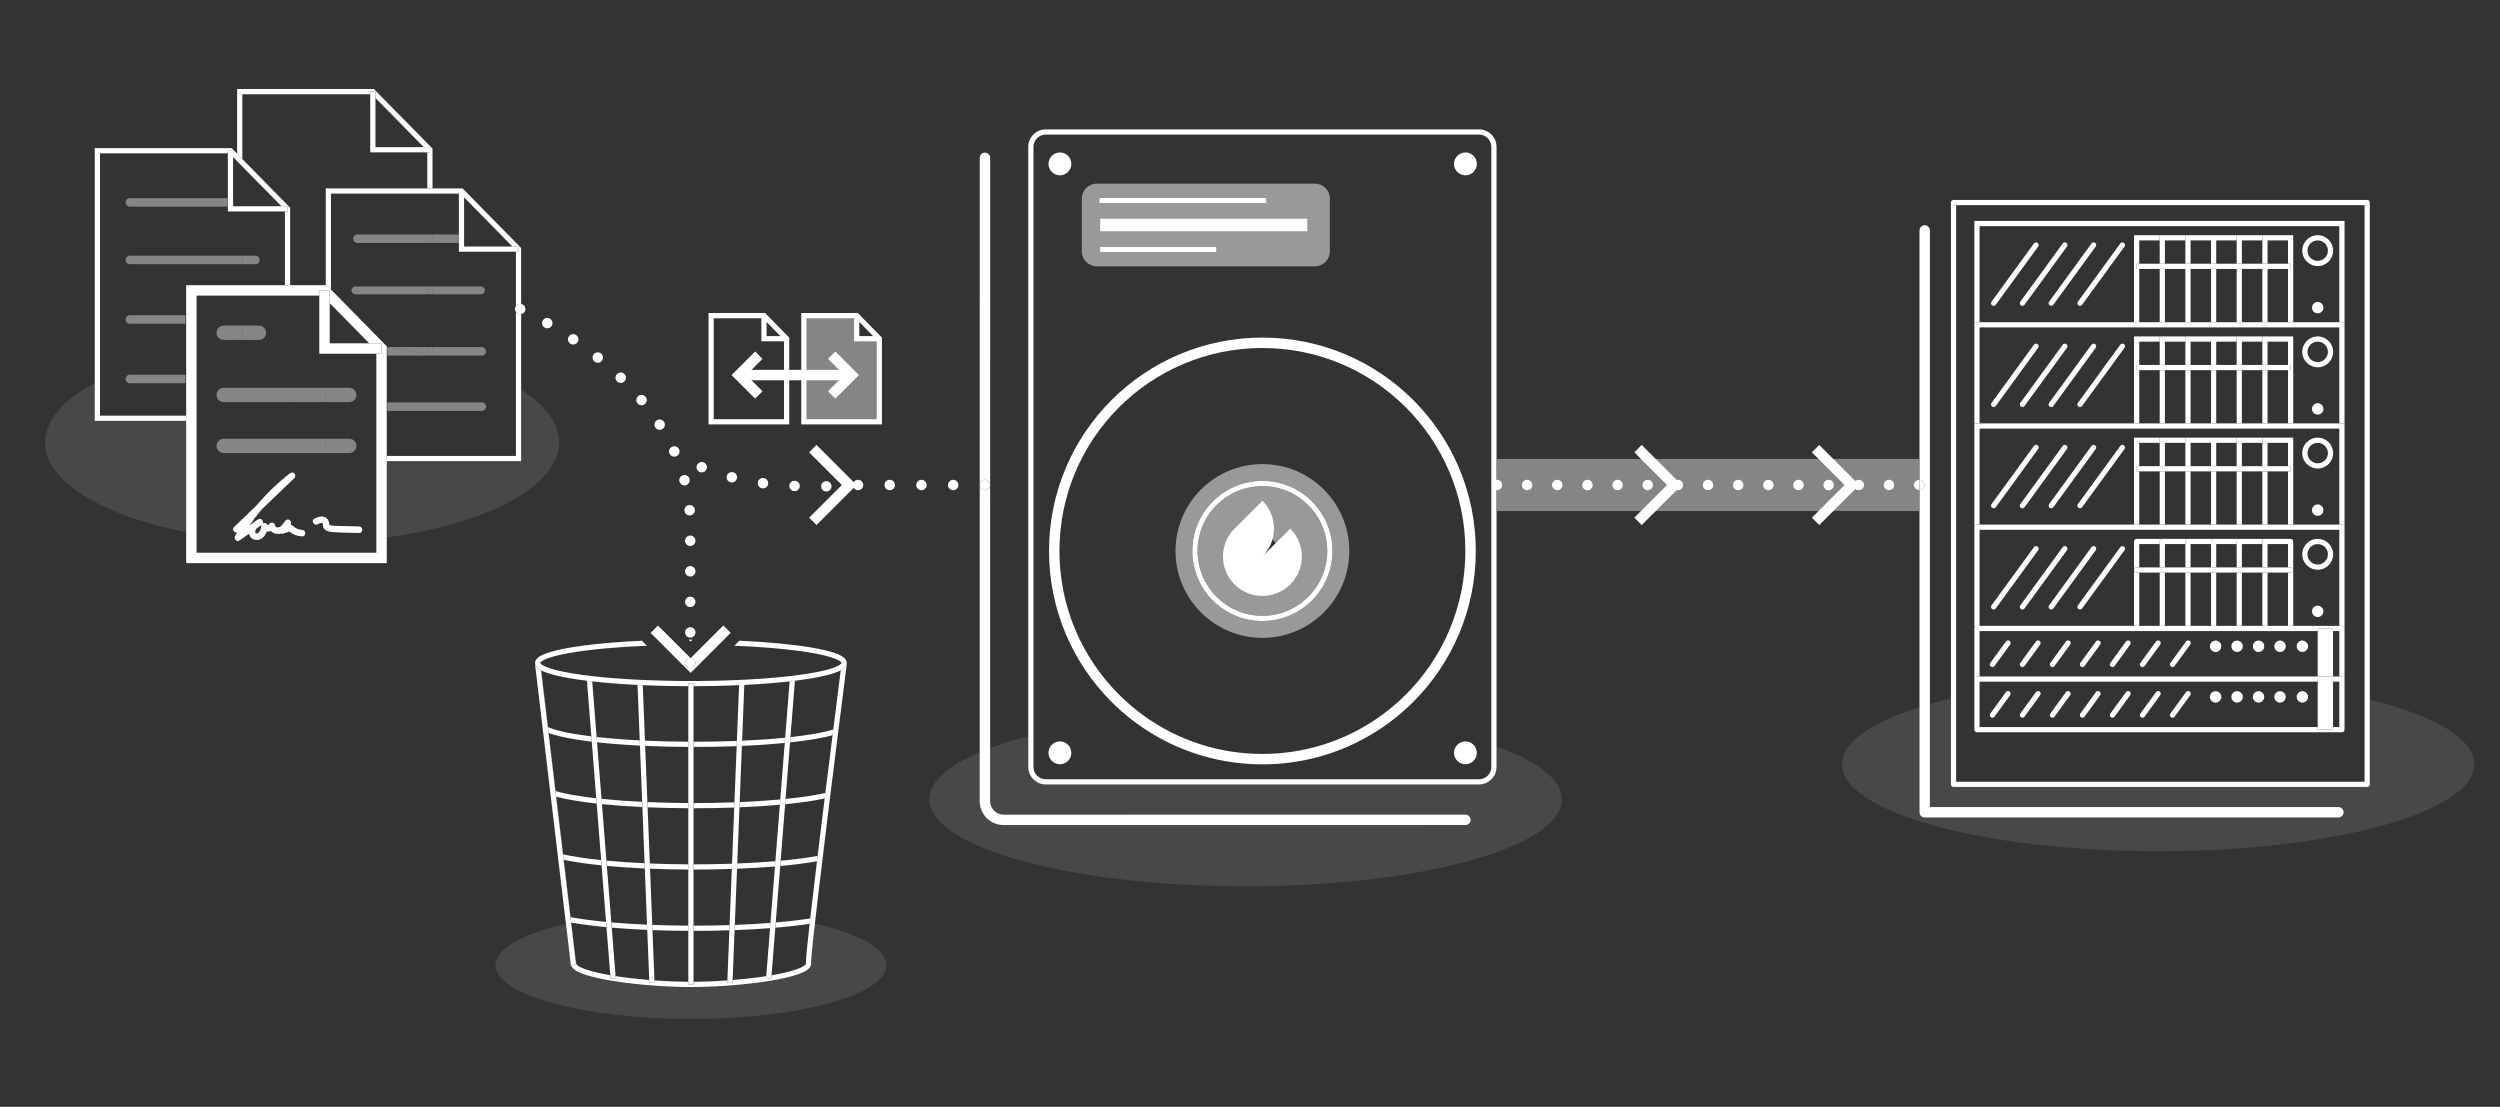 <?xml version="1.0" encoding="UTF-8"?><svg id="a" xmlns="http://www.w3.org/2000/svg" viewBox="0 0 1920 850"><rect x="0" y="0" width="1920" height="850" fill="#333333" stroke="none"/><path d="m400.233,299.367v54.792h-103.207v58.618c77.091-10.517,132.398-39.212,132.398-72.963,0-14.829-10.678-28.682-29.192-40.447m-327.455-5.231c-24.011,12.794-38.195,28.588-38.195,45.678,0,30.132,44.087,56.234,108.395,68.969v-85.568h-70.2v-29.079" fill="#fff" opacity=".102"/><path d="m288.343,75.259v37.754h37.125l-37.125-37.754m-4-2.886h-98.236v49.779l36.72,37.341v59.531h27.356v-74.325h77.974l-0-27.686h-43.814v-44.64" opacity="0"/><polyline points="287.181 68.373 182.108 68.373 182.108 118.084 186.107 122.151 186.107 72.373 284.344 72.373 284.344 70.373 288.343 70.373 288.343 75.259 325.468 113.013 330.159 113.013 330.159 117.012 328.158 117.012 328.158 144.698 332.159 144.698 332.159 114.109 287.181 68.373" fill="#fff"/><polyline points="288.343 70.373 284.344 70.373 284.344 72.373 284.344 117.012 328.158 117.012 330.159 117.012 330.159 113.013 325.468 113.013 288.343 113.013 288.343 75.259 288.343 70.373" fill="#fff"/><path d="m99.754,248.629c-1.815,0-3.286-1.47-3.286-3.285,0-1.815,1.471-3.285,3.286-3.285h42.732v6.571h-42.732m0-89.903c-1.815,0-3.286-1.47-3.286-3.285s1.471-3.285,3.286-3.285h75.035v6.571h-75.035m75.258-40.97h-98.236v174.323c17.766-8.834,40.348-16.113,66.202-21.233v-51.823h39.13v-16.099h-82.354c-1.815,0-3.286-1.47-3.286-3.285,0-1.815,1.471-3.283,3.286-3.283h82.354v-33.96h-7.096v-44.64" opacity="0"/><path d="m99.754,294.334c-1.815,0-3.286-1.47-3.286-3.285,0-1.813,1.471-3.283,3.286-3.283h42.732v6.568h-42.732m43.224-23.487c-25.854,5.12-48.436,12.398-66.202,21.233v27.136h66.202v-48.369" opacity="0"/><path d="m218.828,162.396h-32.721v33.96h10.087c1.813,0,3.283,1.468,3.283,3.283,0,1.815-1.47,3.285-3.283,3.285h-10.087v16.099h32.721v-56.628" opacity="0"/><path d="m186.107,202.924h-4v16.099h4v-16.099m0-40.529h-4v33.96h4v-33.96" opacity="0"/><polyline points="179.012 120.642 179.012 158.396 182.108 158.396 182.108 123.79 179.012 120.642" opacity="0"/><polyline points="186.107 127.857 186.107 158.396 216.138 158.396 186.107 127.857" opacity="0"/><polyline points="182.108 123.79 182.108 158.396 186.107 158.396 186.107 127.857 182.108 123.79" opacity="0"/><polyline points="177.85 113.754 72.778 113.754 72.778 294.136 72.778 323.215 142.978 323.215 142.978 319.215 76.776 319.215 76.776 292.079 76.776 117.756 175.012 117.756 175.012 115.756 179.012 115.756 179.012 120.642 182.108 123.79 186.107 127.857 216.138 158.396 220.828 158.396 220.828 162.396 218.828 162.396 218.828 219.023 222.827 219.023 222.827 159.493 186.107 122.151 182.108 118.084 177.85 113.754" fill="#fff"/><polyline points="179.012 115.756 175.012 115.756 175.012 117.756 175.012 162.396 182.108 162.396 186.107 162.396 218.828 162.396 220.828 162.396 220.828 158.396 216.138 158.396 186.107 158.396 182.108 158.396 179.012 158.396 179.012 120.642 179.012 115.756" fill="#fff"/><path d="m352.417,148.698h-20.258v31.347h20.046v6.568h-20.046v33.41h37.225c1.657,0,3,1.344,3,3,0,1.657-1.342,3.002-3,3.002h-37.225v40.52h37.811c1.812,0,3.283,1.47,3.283,3.285,0,1.813-1.471,3.283-3.283,3.283h-37.811v.116c25.646,5.919,47.566,14.039,64.074,23.699v-57.299c-.465-.668-.723-1.474-.723-2.292,0-.818.258-1.623.723-2.291v-41.708h-43.816v-44.642" opacity="0"/><path d="m297.43,315.592v-6.569h72.54c1.812,0,3.283,1.468,3.283,3.283,0,1.815-1.471,3.285-3.283,3.285h-72.54m34.729-42.362v4.604h-35.133v72.326h99.207v-53.23c-16.508-9.661-38.428-17.781-64.074-23.699" opacity="0"/><path d="m328.158,148.698h-73.975v73.675l42.843,43.569v.91c.137.019.267.036.403.055v-.363h30.729l-0-40.52h-55.215c-1.657,0-3-1.344-3-3.002,0-1.655,1.342-3,3-3h55.215l-0-33.41h-53.6c-1.815,0-3.283-1.47-3.283-3.283,0-1.815,1.468-3.285,3.283-3.285h53.6l-0-31.347" opacity="0"/><path d="m297.027,266.852v6.979h31.133v-.718h-30.73v-6.206c-.136-.019-.266-.037-.403-.055" opacity="0"/><path d="m330.159,275.834h0v-2.002,2.002h2-2m2-2.72h-4v.718h-31.133v4.002h35.133v-4.72m0-47.089h-4l0,40.52h4v-40.52m0-39.411h-4.001l0,33.41h4v-33.41m0-37.916h-4.001l0,31.347h4.001v-31.347" opacity="0"/><polyline points="356.417 151.584 356.417 189.34 393.544 189.34 356.417 151.584" opacity="0"/><path d="m398.233,352.159h0v-2,2h2-2m-2-112.529v110.529h-99.207v4h103.207v-112.887c-.237.044-.478.067-.721.067-1.054,0-2.083-.427-2.829-1.17-.167-.166-.316-.346-.45-.538m-40.979-94.932h-105.071v74.325h.706l3.294,3.35v-73.675h98.234v-2h4v4.886l37.127,37.756h4.689v4h-2v41.708c.133-.191.283-.371.45-.537.746-.746,1.775-1.172,2.829-1.172.243,0,.484.023.721.067v-42.969l-44.978-45.738" fill="#fff"/><polyline points="356.417 146.698 352.42 146.698 352.417 146.698 352.417 148.698 352.417 193.339 396.234 193.339 398.233 193.339 398.233 189.34 393.544 189.34 356.417 189.34 356.417 151.584 356.417 146.698" fill="#fff"/><path d="m150.977,410.279v14.205h138.051v-10.691c-18.053,2.127-37.2,3.271-57.024,3.271-16.444,0-32.416-.786-47.688-2.269-.139.097-.277.195-.416.292-.41.288-.833.413-1.241.413-.762,0-1.472-.437-1.937-1.068-10.271-1.078-20.208-2.472-29.745-4.154" opacity="0"/><path d="m200.854,403.162c-1.232.867-2.464,1.734-3.696,2.6-.239.262-.456.544-.64.85-.527.874-.748,2.235-.072,2.892.16.156.375.222.615.222.667,0,1.532-.513,1.992-1.073,1.139-1.384,1.387-3.445,1.704-5.144.023-.122.056-.238.097-.348m5.493-.064c.002 0.0.004.001.006.001l.002-.001c-.002-0-.005-0-.008-0m36.476-.173c-2.294,0-3.813-3.361-1.346-4.612,1.737-.882,3.691-1.644,5.584-1.644,1.38,0,2.729.405,3.938,1.463.666.582,1.164,1.33,1.454,2.166.273.786.183,1.613.384,2.403.176.695.844.748,1.634.861,3.363.477,6.917.361,10.31.46,3.67.109,7.342.202,11.011.298,3.191.085,3.218,5.003.08,5.003-.026,0-.053-0-.08-.001-6.928-.187-13.895-.204-20.808-.718-2.851-.212-6.079-1.139-6.911-4.271-.21-.796.128-2.273-.731-2.64-.185-.079-.383-.114-.591-.114-.935,0-2.041.691-2.751,1.05-.403.205-.8.295-1.176.295m7.361-94.101h-27.356v14.391h-71.851v87.065c9.538,1.682,19.474,3.076,29.745,4.154-.574-.779-.775-1.854-.242-2.766.532-.913,1.074-1.821,1.623-2.723-.155.033-.311.049-.465.049-1.947,0-3.671-2.514-1.868-4.247,5.795-5.573,11.591-11.148,17.387-16.722,7.575-8.992,16.077-17.189,25.377-24.406h0c.567-.44,1.229-.71,1.882-.71.582,0,1.157.213,1.653.71.943.941.973,2.598,0,3.535-8.437,8.113-16.873,16.228-25.31,24.342-3.272,3.904-6.364,7.962-9.261,12.156.854-.601,1.709-1.202,2.564-1.803,1.265-1.184,2.782-2.135,4.277-3.009h0c.454-.265.893-.381,1.301-.381,1.713 0,2.866,2.041,2.128,3.638.426-.255.937-.388,1.443-.388.864,0,1.716.386,2.116,1.206.073.152.101.194.11.194.005,0,.004-.016.001-.032-.003-.016-.008-.032-.007-.032.001,0,.011.025.041.106-.016-.044-.021-.06-.019-.06.002,0,.018.031.032.063.001-.009.009-.013.021-.013.027,0,.073.022.1.044.024.022.032.043-.014.044.051.005.104.007.157.007.03,0,.06-.001.089-.002.073-.011.269-.037.327-.055.051-.017.085-.027.104-.031l.056-.03c.001-.005.003-.011.005-.017-.076-.003-.075-.006-.051-.006.013,0,.034.001.052.003.004-.011.008-.023.014-.035.019-.045.043-.09.053-.09.008,0,.004.036-.028.137v0c.39-1.197,1.403-1.761,2.409-1.761,1.239,0,2.466.855,2.499,2.432.008.326.034.363.176.529.099.115.437.399.847.571.311.13.75.209,1.164.209.249,0,.489-.028.688-.091.86-.275,1.595-.795,2.242-1.436.838-1.123,1.677-2.246,2.516-3.37h0c.553-.743,1.353-1.238,2.212-1.238.396,0,.805.106,1.208.341,1.122.655,1.638,2.292.897,3.42-.058.088-.115.175-.174.263.638.017,1.274.287,1.718.737,1.939,1.97,4.461,3.138,7.232,3.245,3.174.122,3.218,5.002.117,5.002-.039,0-.078-.001-.117-.002-3.565-.138-6.932-1.404-9.639-3.667-1.699.519-3.397,1.037-5.097,1.556-.202.062-.407.09-.61.09-.325,0-.646-.074-.946-.204-.56.173-1.148.289-1.769.334-.182.013-.363.02-.544.02-2.072,0-4.112-.858-5.474-2.313-.729.285-1.511.434-2.286.434-.29,0-.578-.021-.862-.063-.65,1.999-1.657,3.831-3.444,5.136-1.24.907-2.751,1.41-4.241,1.41-1.475,0-2.929-.494-4.08-1.578-.911-.859-1.49-1.986-1.764-3.195-2.311,1.626-4.622,3.251-6.933,4.877,15.272,1.482,31.244,2.269,47.688,2.269,19.825,0,38.972-1.144,57.024-3.271l-.001-59.635h-38.843v-6.209h-78.403c-3.037,0-5.499-2.464-5.499-5.501s2.462-5.499,5.499-5.499h78.403v-28.125m0-30.99h-27.356v19.989h27.356v-19.989" opacity="0"/><path d="m245.212,227.024h-22.384v35.622c3.041-.054,6.101-.082,9.176-.082,4.438,0,8.843.057,13.208.17v-35.71" opacity="0"/><path d="m232.003,262.564c-3.075,0-6.135.028-9.176.082v11.186h27.356v-2.168h-4.972v-8.93c-4.366-.113-8.77-.17-13.208-.17" opacity="0"/><polyline points="250.184 273.832 222.827 273.832 222.827 277.834 250.184 277.834 250.184 273.832" opacity="0"/><path d="m182.108,227.024h-31.131v42.325c9.965-1.757,20.369-3.2,31.131-4.297v-3.995h-10.324c-3.038,0-5.501-2.464-5.501-5.501s2.464-5.499,5.501-5.499h10.324v-23.033" opacity="0"/><path d="m182.108,265.053c-10.762,1.097-21.166,2.54-31.131,4.297v49.865h67.851v-10.392h-47.047c-3.037,0-5.499-2.462-5.499-5.499s2.462-5.501,5.499-5.501h47.047v-19.989h-36.72v-12.781" opacity="0"/><path d="m218.828,227.024h-32.721v23.033h12.813c3.038,0,5.5,2.462,5.5,5.499s-2.462,5.501-5.5,5.501h-12.813v3.605c10.601-.987,21.534-1.641,32.721-1.929v-35.709" opacity="0"/><path d="m218.828,262.734c-11.187.288-22.12.942-32.721,1.929v9.169h32.721v-11.098" opacity="0"/><path d="m186.107,261.058h-4v16.775h36.72v-4.002h-32.721v-12.774m0-34.034h-4v23.033h4v-23.033" opacity="0"/><path d="m220.828,321.215h0v-2,2h2-2m2-12.391h-4v10.392h-67.851v4h71.851v-14.391m0-81.799h-4v70.798h4v-70.798" opacity="0"/><path d="m289.026,277.834h-34.842v19.989h14.038c3.038,0,5.501,2.464,5.501,5.501s-2.464,5.499-5.501,5.499h-14.038v28.125h14.038c3.038,0,5.501,2.462,5.501,5.499s-2.464,5.501-5.501,5.501h-14.038v2.21h34.843l-.001-72.326" opacity="0"/><polyline points="289.026 271.664 254.183 271.664 254.183 273.832 289.026 273.832 289.026 271.664" opacity="0"/><polyline points="289.026 273.832 254.183 273.832 254.183 277.834 289.026 277.834 289.026 273.832" opacity="0"/><path d="m254.183,347.949h-4v6.209h38.843v-4h-34.843v-2.21m0-39.126h-4v28.125h4v-28.125m0-37.16h-4v26.159h4v-26.159" opacity="0"/><path d="m254.183,233.786v29.261c3.767.165,7.515.372,11.215.619h18.166l-29.381-29.88" opacity="0"/><path d="m254.183,263.047v.619h11.215c-3.7-.247-7.448-.454-11.215-.619" opacity="0"/><polyline points="253.212 232.798 253.211 263.665 254.183 263.665 254.183 263.047 254.183 233.786 253.212 232.798" opacity="0"/><path d="m293.027,428.484h0v-4,4h4-4m-39.814-205.461h0l-0,9.775.971.987,29.381,29.88h9.463v7.999h-4.001v6.169l.001,72.326v4l.001,59.635v10.691h-138.051v-197.46h94.235v-4.002h8.001m-2.323-4h-107.912v213.46h154.049v-166.541l-42.843-43.569-3.294-3.35" fill="#fff"/><polyline points="253.213 223.023 245.214 223.023 245.212 223.023 245.212 227.024 245.212 262.735 245.212 271.664 250.184 271.664 254.183 271.664 289.026 271.664 293.027 271.664 293.027 263.665 283.564 263.665 265.399 263.665 254.183 263.665 253.211 263.665 253.212 232.798 253.213 223.023" fill="#fff"/><path d="m174.789,152.155h-75.035c-1.815,0-3.286,1.47-3.286,3.285s1.471,3.285,3.286,3.285h75.035v-6.571" fill="#fff" opacity=".4"/><path d="m182.108,196.356h-82.354c-1.815,0-3.286,1.468-3.286,3.283,0,1.815,1.471,3.285,3.286,3.285h82.354v-6.569" fill="#fff" opacity=".4"/><path d="m196.194,196.356h-10.087v6.569h10.087c1.813,0,3.283-1.47,3.283-3.285,0-1.815-1.47-3.283-3.283-3.283" fill="#fff" opacity=".4"/><polyline points="186.107 196.356 182.108 196.356 182.108 202.924 186.107 202.924 186.107 196.356" fill="#fff" opacity=".4"/><path d="m142.486,242.058h-42.732c-1.815,0-3.286,1.47-3.286,3.285,0,1.815,1.471,3.285,3.286,3.285h42.732v-6.571" fill="#fff" opacity=".4"/><path d="m142.486,287.765h-42.732c-1.815,0-3.286,1.47-3.286,3.283,0,1.815,1.471,3.285,3.286,3.285h42.732v-6.568" fill="#fff" opacity=".4"/><polyline points="352.205 180.045 332.159 180.045 332.159 186.613 352.205 186.613 352.205 180.045" fill="#fff" opacity=".4"/><path d="m328.159,180.045h-53.6c-1.815,0-3.283,1.47-3.283,3.285,0,1.813,1.468,3.283,3.283,3.283h53.6v-6.568" fill="#fff" opacity=".4"/><polyline points="332.159 180.045 328.159 180.045 328.159 186.613 332.159 186.613 332.159 180.045" fill="#fff" opacity=".4"/><path d="m369.384,220.023h-37.225v6.001h37.225c1.657,0,3-1.344,3-3.002,0-1.655-1.342-3-3-3" fill="#fff" opacity=".4"/><path d="m328.159,220.023h-55.215c-1.657,0-3,1.344-3,3,0,1.657,1.342,3.002,3,3.002h55.215v-6.001" fill="#fff" opacity=".4"/><polyline points="332.159 220.023 328.159 220.023 328.159 226.025 332.159 226.025 332.159 220.023" fill="#fff" opacity=".4"/><path d="m369.97,266.545h-37.811v6.569h37.811c1.812,0,3.283-1.47,3.283-3.283,0-1.815-1.471-3.285-3.283-3.285" fill="#fff" opacity=".4"/><path d="m328.159,266.545h-30.729v.363c10.696,1.469,20.966,3.288,30.729,5.423v-5.786" fill="#fff" opacity=".4"/><path d="m297.43,266.908v6.206h30.73l-0-.783c-9.763-2.135-20.034-3.953-30.729-5.423" fill="#fff" opacity=".4"/><polyline points="332.159 266.545 328.159 266.545 328.159 272.331 328.16 273.114 332.159 273.114 332.159 266.545" fill="#fff" opacity=".4"/><path d="m369.97,309.023h-72.54v6.569h72.54c1.812,0,3.283-1.47,3.283-3.285,0-1.815-1.471-3.283-3.283-3.283" fill="#fff" opacity=".4"/><path d="m197.158,405.762c1.232-.867,2.464-1.734,3.696-2.6-.042.11-.074.226-.097.348-.317,1.699-.565,3.76-1.704,5.144-.46.56-1.326,1.073-1.992,1.073-.24,0-.455-.067-.615-.222-.676-.657-.456-2.019.072-2.892.184-.306.4-.588.64-.85m9.195-2.663c-.002-0-.004-.001-.006-.001.002 0.0.005 0.0.008 0l-.002.001m18.063-40.192c-.654,0-1.315.27-1.882.71h0c-9.3,7.217-17.802,15.414-25.377,24.406-5.795,5.574-11.591,11.148-17.387,16.722-1.803,1.733-.08,4.247,1.868,4.247.154,0,.31-.016.465-.049-.549.903-1.09,1.811-1.623,2.723-.533.913-.332,1.987.242,2.766.464.631,1.174,1.068,1.937,1.068.408,0,.832-.125,1.241-.413.138-.097.277-.195.416-.292,2.311-1.626,4.622-3.251,6.933-4.877.274,1.209.853,2.335,1.764,3.195,1.15,1.085,2.605,1.578,4.08,1.578,1.49,0,3-.504,4.241-1.41,1.787-1.306,2.794-3.138,3.444-5.136.284.042.572.063.862.063.775,0,1.558-.149,2.286-.434,1.362,1.455,3.401,2.313,5.474,2.313.182,0,.363-.007.544-.02.621-.045,1.209-.161,1.769-.334.3.13.621.204.946.204.203,0,.408-.029.61-.09,1.7-.519,3.397-1.037,5.097-1.556,2.708,2.263,6.074,3.529,9.639,3.667.039.002.078.002.117.002,3.101,0,3.058-4.879-.117-5.002-2.771-.107-5.293-1.275-7.232-3.245-.443-.449-1.08-.72-1.718-.737.059-.088.116-.176.174-.263.741-1.128.225-2.764-.897-3.42-.403-.235-.812-.341-1.208-.341-.859,0-1.659.495-2.212,1.238h0c-.839,1.124-1.677,2.247-2.516,3.37-.647.641-1.382,1.161-2.242,1.436-.199.063-.439.091-.688.091-.415,0-.853-.079-1.164-.209-.41-.172-.748-.456-.847-.571-.143-.166-.168-.204-.176-.529-.033-1.577-1.26-2.432-2.499-2.432-1.006-0-2.02.563-2.409,1.761v-0c.033-.102.037-.137.028-.137-.009,0-.034.045-.053.09-.005.012-.01.024-.014.035-.018-.002-.039-.003-.052-.003-.024,0-.025.003.051.006-.002.006-.004.012-.005.017l-.056.03c-.019.004-.053.015-.104.031-.058.018-.254.044-.327.055-.029.001-.059.002-.089.002-.053,0-.106-.002-.157-.007.046-.001.038-.022.014-.044-.027-.022-.073-.044-.1-.044-.012,0-.02.004-.021.013-.014-.032-.029-.063-.032-.063-.002,0,.002.016.019.06-.03-.081-.04-.106-.041-.106-.001,0,.003.016.007.032.002.016.004.032-.001.032-.009,0-.037-.042-.11-.194-.4-.82-1.252-1.206-2.116-1.206-.506,0-1.017.133-1.443.388.738-1.597-.415-3.638-2.128-3.638-.408-0-.848.116-1.301.381h0c-1.496.874-3.013,1.825-4.277,3.009-.854.601-1.709,1.202-2.564,1.803,2.897-4.194,5.988-8.252,9.261-12.156,8.437-8.114,16.874-16.228,25.31-24.342.973-.937.943-2.594,0-3.535-.496-.496-1.071-.71-1.653-.71" fill="#fff"/><path d="m247.061,396.669c-1.894,0-3.847.762-5.584,1.644-2.467,1.251-.948,4.612,1.346,4.612.376,0,.773-.09,1.176-.295.71-.359,1.816-1.05,2.751-1.05.208,0,.407.034.591.114.859.368.521,1.844.731,2.64.832,3.132,4.061,4.058,6.911,4.271,6.913.515,13.88.531,20.808.718.027.001.054.001.08.001,3.138,0,3.111-4.917-.08-5.003-3.669-.097-7.341-.189-11.011-.298-3.392-.099-6.946.017-10.31-.46-.79-.113-1.458-.166-1.634-.861-.202-.79-.111-1.618-.384-2.403-.29-.836-.788-1.584-1.454-2.166-1.209-1.058-2.558-1.463-3.938-1.463" fill="#fff"/><polyline points="250.184 297.823 222.827 297.823 222.827 308.824 250.184 308.824 250.184 297.823" fill="#fff" opacity=".4"/><path d="m218.828,297.823h-47.047c-3.037,0-5.499,2.464-5.499,5.501s2.462,5.499,5.499,5.499h47.047v-11.001" fill="#fff" opacity=".4"/><polyline points="222.827 297.823 218.828 297.823 218.828 308.824 222.827 308.824 222.827 297.823" fill="#fff" opacity=".4"/><path d="m268.222,297.823h-14.038v11.001h14.038c3.038,0,5.501-2.462,5.501-5.499s-2.464-5.501-5.501-5.501" fill="#fff" opacity=".4"/><polyline points="254.183 297.823 250.184 297.823 250.184 308.824 254.183 308.824 254.183 297.823" fill="#fff" opacity=".4"/><path d="m182.108,250.057h-10.324c-3.038,0-5.501,2.462-5.501,5.499s2.464,5.501,5.501,5.501h10.324v-11.001" fill="#fff" opacity=".4"/><path d="m198.921,250.057h-12.813v11.001h12.813c3.038,0,5.5-2.464,5.5-5.501s-2.462-5.499-5.5-5.499" fill="#fff" opacity=".4"/><polyline points="186.107 250.057 182.108 250.057 182.108 261.058 186.107 261.058 186.107 250.057" fill="#fff" opacity=".4"/><path d="m250.184,336.948h-78.403c-3.037,0-5.499,2.462-5.499,5.499s2.462,5.501,5.499,5.501h78.403v-11.001" fill="#fff" opacity=".4"/><path d="m268.222,336.948h-14.038v11.001h14.038c3.038,0,5.501-2.464,5.501-5.501s-2.464-5.499-5.501-5.499" fill="#fff" opacity=".4"/><polyline points="254.183 336.948 250.184 336.948 250.184 347.949 254.183 347.949 254.183 336.948" fill="#fff" opacity=".4"/><path d="m625.847,709.339c-1.23,10.946-2.142,19.628-2.586,24.909-.202,2.359-.305,4.062-.303,4.85v1.071c.002,1.048-.397,2.016-.964,2.794-.574.788-1.309,1.439-2.174,2.046-1.731,1.204-4.021,2.237-6.833,3.226-5.615,1.966-13.324,3.684-22.246,5.134-17.832,2.892-40.455,4.674-60.01,4.676-22.562-.002-49.193-2.37-67.861-6.088-6.229-1.244-11.568-2.632-15.643-4.176-2.334-.889-4.254-1.817-5.748-2.888-.794-.573-1.475-1.193-2.01-1.93-.239-.327-.448-.688-.61-1.075l-.226.086-.191-.502-3.803-31.934c-33.025,7.573-54.043,18.975-54.043,31.726,0,22.802,67.196,41.285,150.083,41.285,82.889,0,150.083-18.483,150.083-41.285,0-12.864-21.385-24.353-54.916-31.925" fill="#fff" opacity=".102"/><path d="m492.977,492.093c-17.443.791-33.074,2.118-45.844,3.841-10.722,1.447-19.416,3.163-25.566,5.123-3.082.985-5.524,2.017-7.352,3.216-.912.603-1.683,1.252-2.279,2.042-.594.779-1.014,1.765-1.01,2.827h1.991l1.994-.237.022.183c.013-.059.053-.167.199-.366.193-.26.578-.632,1.166-1.029,1.101-.754,2.884-1.596,5.22-2.405,4.094-1.424,9.883-2.787,17-4.002,14.654-2.506,34.938-4.407,58.3-5.354l-3.839-3.839m74.863-.019l-3.84,3.84c19.006.759,35.987,2.148,49.59,3.984,10.579,1.424,19.124,3.13,24.884,4.97,2.875.914,5.056,1.876,6.367,2.745.656.429,1.08.83,1.286,1.109.21.288.202.384.206.42h.087c.021-.168.032-.254.032-.254l1.992.254h1.888c.004-1.063-.416-2.048-1.01-2.827-.561-.739-1.273-1.357-2.111-1.928-1.571-1.067-3.617-1.991-6.157-2.876-4.437-1.542-10.385-2.926-17.639-4.168-14.22-2.429-33.454-4.279-55.575-5.27m-37.21-.807c-.571,0-1.14.001-1.708.002l1.477,1.477,1.478-1.478c-.414-.001-.832-.001-1.247-.001" fill="#fff"/><path d="m565.921,569.038c-10.412.41-21.431.625-32.829.625-.155,0-.309,0-.462-0v4c.154 0.0.309 0.0.462 0,11.334,0,22.295-.211,32.67-.616l.095-2.394.064-1.614m-70.595-.217l.072,1.831.087,2.18c10.475.478,21.597.756,33.145.812v-4.001c-11.613-.055-22.792-.337-33.304-.822m107.688-2.275c-9.924.992-21.069,1.785-33.083,2.323l-.077,1.941-.082,2.069c11.917-.528,23-1.305,32.921-2.282l.233-2.936.088-1.115m-144.813-.528l.13,1.643.192,2.418c9.81,1.081,20.917,1.952,32.953,2.56l-.073-1.83-.087-2.183c-12.141-.62-23.312-1.508-33.115-2.609m181.738-5.66c-3.68,1.107-8.372,2.165-13.898,3.134-5.535.971-11.911,1.856-18.981,2.631l-.147,1.854-.175,2.204c7.439-.802,14.152-1.725,19.994-2.749,4.845-.85,9.089-1.768,12.665-2.755.183-1.459.364-2.896.542-4.319m-219.14-1.997l.544,4.57c.873.334,1.812.659,2.818.978,7.054,2.23,17.423,4.148,30.313,5.703l-.129-1.636-.193-2.433c-7.986-.979-14.947-2.103-20.628-3.335-3.124-.676-5.858-1.384-8.152-2.111-1.812-.572-3.348-1.159-4.572-1.736" fill="#fff"/><path d="m564.05,616.191c-9.861.359-20.233.552-30.958.552-.155,0-.309,0-.462-0v4c.154 0.0.309 0.0.462 0,10.662,0,20.981-.19,30.8-.545l.093-2.366.065-1.641m-66.851-.197l.073,1.837.085,2.173c9.917.421,20.413.678,31.272.722v-4c-10.92-.047-21.475-.306-31.431-.732m102.052-2.007c-9.479.879-19.973,1.569-31.191,2.045l-.078,1.959-.081,2.05c11.129-.466,21.562-1.142,31.029-2.008l.227-2.863.094-1.183m-137.285-.477l.131,1.658.19,2.396c9.377.943,19.828,1.714,31.059,2.259l-.072-1.831-.086-2.181c-11.322-.555-21.835-1.34-31.222-2.3m171.897-4.493c-7.809,1.773-18.243,3.342-30.568,4.58l-.149,1.887-.172,2.163c12.037-1.189,22.342-2.688,30.368-4.419.174-1.409.347-2.808.521-4.211m-207.207-1.453l.512,4.299c7.626,2.065,18.226,3.839,31.072,5.271l-.131-1.649-.191-2.411c-13.303-1.505-24.098-3.405-31.263-5.51" fill="#fff"/><path d="m562.189,663.333c-9.299.319-19.048.491-29.098.491-.155,0-.309,0-.462-0v4.002c.154 0.0.309 0.0.462 0,9.987,0,19.685-.17,28.939-.485l.093-2.351.065-1.657m-63.128-.183l.072,1.84.086,2.169c9.366.38,19.223.606,29.41.648v-4c-10.248-.043-20.161-.273-29.569-.658m96.427-1.745c-9.002.762-18.844,1.368-29.292,1.78l-.078,1.964-.081,2.045c10.366-.405,20.148-1,29.129-1.749l.224-2.813.097-1.228m-129.757-.443l.133,1.671.189,2.377c8.912.833,18.704,1.503,29.156,1.976l-.073-1.839-.086-2.172c-10.539-.483-20.392-1.167-29.319-2.014m162.213-3.65c-7.787,1.448-17.416,2.709-28.413,3.733l-.151,1.905-.17,2.142c10.805-.992,20.343-2.208,28.232-3.623.166-1.378.333-2.764.502-4.157m-195.505-1.187l.501,4.205c7.743,1.665,17.599,3.112,29.069,4.284l-.132-1.665-.189-2.389c-11.739-1.217-21.709-2.731-29.249-4.436" fill="#fff"/><path d="m560.319,710.476c-8.735.278-17.853.43-27.227.43-.155,0-.309,0-.462-0v4h.462c9.317,0,18.379-.151,27.067-.423l.093-2.335.066-1.672m-59.387-.172l.073,1.844.086,2.164c8.808.339,18.033.535,27.539.577v-4c-9.567-.042-18.848-.242-27.698-.585m90.794-1.513c-8.508.661-17.7,1.187-27.4,1.547l-.078,1.97-.081,2.039c9.626-.353,18.759-.868,27.239-1.518l.219-2.762.102-1.275m-122.227-.41l.134,1.685.187,2.357c8.427.725,17.571,1.306,27.263,1.725l-.073-1.841-.086-2.169c-9.772-.428-18.973-1.021-27.424-1.757m152.773-3.021c-2.969.47-6.142.916-9.501,1.336-5.239.656-10.931,1.247-17.005,1.765l-.152,1.919-.168,2.122c9.839-.828,18.711-1.844,26.361-3.021.15-1.34.306-2.715.466-4.122m-184.086-.977l.495,4.155c.089.016.178.032.268.048,7.561,1.343,16.614,2.515,26.829,3.474l-.133-1.679-.188-2.368c-5.285-.504-10.246-1.065-14.828-1.677-4.536-.605-8.701-1.258-12.442-1.953" fill="#fff"/><path d="m411.01,509.984l.057.475.066-.008c-.049-.153-.091-.309-.123-.467m239.315-.601c-.054.969-.455,1.865-1.004,2.585-.597.79-1.368,1.439-2.279,2.044-.416.273-.864.536-1.344.793-1.065,8.376-3.174,24.988-5.759,45.553-.179,1.423-.359,2.86-.542,4.319-1.712,13.634-3.607,28.802-5.533,44.341-.174,1.403-.347,2.803-.521,4.211-.21,1.697-.42,3.401-.63,5.102-1.619,13.117-3.239,26.338-4.768,38.981-.168,1.393-.336,2.779-.502,4.157-1.525,12.645-2.948,24.623-4.177,35.233-.348,3.001-.68,5.892-.994,8.658-.16,1.407-.315,2.781-.466,4.122-.65,5.796-1.209,10.949-1.655,15.286-.376,3.657-.672,6.734-.876,9.144-.202,2.416-.313,4.125-.315,5.186v1.071c-.002.048-.004.162-.208.452-.187.263-.554.632-1.107,1.027-1.036.75-2.695,1.588-4.827,2.393-3.737,1.42-8.917,2.781-15.006,3.995-1.688.337-3.444.662-5.262.976l-.2,2.515.002.002-3.989-.317.122-1.533c-7.927,1.236-16.78,2.255-25.845,2.998l-.089,2.232-3.995-.16.07-1.763c-8.775.635-17.654,1.005-25.996,1.054v2.005h-4v-2.007c-8.35-.054-17.227-.428-25.999-1.066l.071,1.777-3.995.16-.089-2.248c-9.073-.747-17.925-1.773-25.847-3.016l.125,1.567-3.989.315-.202-2.553c-7.643-1.326-14.212-2.866-18.907-4.513-2.609-.91-4.636-1.867-5.865-2.733-.616-.426-1.021-.826-1.221-1.107-.204-.29-.204-.403-.208-.452v-.37l-.147-.386-3.664-30.773-.012-.102-.495-4.155-5.245-44.053-.501-4.205-5.27-44.262-.512-4.299-5.314-44.633-.544-4.57-5.183-43.525c-.046-.025-.093-.05-.139-.074l26.881,225.751.017.042-3.516,1.334c.162.387.372.748.61,1.075.536.737,1.216,1.357,2.01,1.93,1.494,1.071,3.414,2,5.748,2.888,4.075,1.544,9.415,2.932,15.643,4.176,18.668,3.718,45.299,6.085,67.861,6.088,19.555-.002,42.178-1.783,60.01-4.676,8.921-1.449,16.63-3.168,22.246-5.134,2.812-.989,5.102-2.023,6.833-3.226.866-.607,1.601-1.258,2.174-2.046.567-.777.966-1.746.964-2.794v-1.071c-.002-.788.101-2.491.303-4.85.444-5.281,1.356-13.963,2.586-24.909.842-7.489,1.833-16.038,2.924-25.283,4.033-34.141,9.444-77.808,13.849-112.938,2.202-17.565,4.151-32.996,5.55-44.037.7-5.518,1.263-9.94,1.649-12.984.389-3.042.599-4.697.601-4.703l-.095-.012m-235.416-.477l-1.994.237h2.008c.002.017.001.052.028.12l-.021-.174-.022-.183m231.542-.017s-.011.086-.032.254h2.024l-1.992-.254" fill="#fff"/><path d="m411.133,510.451l-.066.008-.127.015h-.002l23.703,199.064,3.803,31.934.191.502.226-.086,3.516-1.334-.017-.042-26.881-225.751c-.514-.278-.991-.565-1.43-.863-.838-.573-1.55-1.189-2.111-1.93-.34-.446-.624-.96-.802-1.517" fill="#fff"/><path d="m450.763,522.82l3.389,42.723.193,2.433.129,1.636,3.446,43.462.191,2.411.131,1.649,3.446,43.427.189,2.389.132,1.665,3.137,39.498.31,3.9.188,2.368.133,1.679,2.927,36.915.202,2.553,3.989-.315-.125-1.567-2.951-37.222-.187-2.357-.134-1.685-.38-4.781-3.066-38.591-.189-2.377-.133-1.671-3.443-43.398-.19-2.396-.131-1.658-3.443-43.431-.192-2.418-.13-1.643-3.388-42.718c-1.376-.156-2.728-.316-4.05-.48" fill="#fff"/><path d="m489.625,526.031l1.691,42.595.087,2.183.073,1.83,1.712,43.171.086,2.181.072,1.831,1.703,43.153.086,2.172.073,1.839,1.354,34.065.361,9.088.086,2.169.073,1.841,1.535,38.513.089,2.248,3.995-.16-.071-1.777-1.54-38.661-.086-2.164-.073-1.844-.376-9.493-1.335-33.653-.086-2.169-.072-1.84-1.703-43.145-.085-2.173-.073-1.837-1.714-43.162-.087-2.18-.072-1.831-1.69-42.6c-1.347-.06-2.686-.123-4.011-.189" fill="#fff"/><path d="m610.494,522.82c-1.323.164-2.673.324-4.05.479l-3.43,43.246-.088,1.115-.233,2.936-3.442,43.39-.094,1.183-.227,2.863-3.442,43.371-.097,1.228-.224,2.813-3.028,38.143-.413,5.203-.102,1.275-.219,2.762-2.922,36.852-.122,1.533,3.989.317-.002-.002.2-2.515,2.896-36.509.168-2.122.152-1.919.346-4.363,3.098-39.007.17-2.142.151-1.905,3.443-43.397.172-2.163.149-1.887,3.442-43.417.175-2.204.147-1.854,3.435-43.302" fill="#fff"/><path d="m571.632,526.031c-1.327.066-2.663.129-4.011.189l-1.7,42.817-.064,1.614-.095,2.394-1.711,43.145-.065,1.641-.093,2.366-1.702,43.135-.065,1.657-.093,2.351-1.328,33.465-.384,9.671-.066,1.672-.093,2.335-1.534,38.505-.07,1.763,3.995.16.089-2.232,1.527-38.331.081-2.039.078-1.97.369-9.294,1.343-33.85.081-2.045.078-1.964,1.705-43.143.081-2.05.078-1.959,1.712-43.153.082-2.069.077-1.941,1.701-42.838" fill="#fff"/><path d="m551.668,495.519l-21.27,21.268-21.256-21.256c-4.191.105-8.304.239-12.325.402l27.061,27.061c2.234.017,4.485.026,6.752.026,2.109 0,4.205-.008,6.287-.022l27.083-27.083c-4.024-.161-8.139-.293-12.332-.395m-20.981-.253h-.057c-3.498-0-6.958.02-10.377.061l9.817,9.817c.017-0.0.033-0.0.05-0.0.191,0,.381.014.568.041l9.864-9.863c-3.252-.037-6.541-.055-9.864-.055m-28.211-30.446l-18.387,18.384,8.889,8.889c3.999-.181,8.094-.335,12.27-.458l-5.601-5.601,5.657-5.657,11.005,11.005c4.142-.068,8.351-.106,12.613-.114l-26.446-26.448m55.848,0l-9.192,9.192-17.255,17.255c4.266.006,8.475.043,12.621.108l11-10.999,5.657,5.657-5.589,5.589c4.179.121,8.273.272,12.276.451l8.87-8.87-18.387-18.384" opacity="0"/><path d="m505.247,491.635c-4.176.123-8.271.277-12.27.458l3.839,3.839c4.021-.163,8.134-.298,12.325-.402l-3.895-3.895m50.317-.012l-3.896,3.896c4.193.102,8.308.235,12.332.395l3.84-3.84c-4.002-.179-8.097-.33-12.276-.451m-23.688-.355l-1.478,1.478-1.477-1.477c-4.263.008-8.471.047-12.613.114l3.944,3.944c3.42-.04,6.88-.061,10.377-.061h.057c3.323,0,6.611.019,9.864.055l3.946-3.946c-4.146-.065-8.355-.102-12.621-.108" opacity="0"/><path d="m532.897,527.016c-.089 0-.178 0-.268.001v.267l.268-.268m-4.998-.001l.731.731v-.729c-.245-.001-.487-.001-.731-.002" opacity="0"/><path d="m555.496,480.377l-11,10.999-3.946,3.946-9.864,9.863c.85.123,1.651.52,2.262,1.129.744.746,1.17,1.775,1.17,2.829,0,1.052-.426,2.084-1.17,2.827-.746.746-1.775,1.172-2.83,1.172-1.052,0-2.083-.426-2.827-1.172-.746-.744-1.172-1.775-1.172-2.827,0-1.055.427-2.084,1.172-2.829.731-.732,1.742-1.156,2.777-1.17l-9.817-9.817-3.944-3.944-11.005-11.005-5.657,5.657,5.601,5.601,3.895,3.895,21.256,21.256,21.27-21.268,3.896-3.896,5.589-5.589-5.657-5.657" fill="#fff"/><path d="m650.332,509.142h-4c-.004.034.004.132-.206.42-.193.26-.578.63-1.166,1.029-1.103.754-2.884,1.594-5.22,2.403-4.094,1.424-9.883,2.787-17,4.004-20.164,3.449-50.987,5.751-85.824,5.998-2.082.015-4.177.022-6.287.022-2.267,0-4.518-.009-6.752-.026-29.741-.228-56.519-1.951-76.211-4.606-10.579-1.426-19.124-3.13-24.884-4.97-2.875-.914-5.056-1.876-6.367-2.745-.656-.428-1.08-.832-1.286-1.109-.102-.14-.153-.235-.178-.3-.027-.068-.025-.103-.028-.12h-4c-.001.287.029.568.085.841.032.159.074.315.123.467.179.557.462,1.07.802,1.517.561.741,1.273,1.357,2.111,1.93.439.298.916.585,1.43.863.046.025.093.05.139.074,1.295.688,2.822,1.322,4.587,1.938,4.437,1.54,10.385,2.926,17.639,4.167,3.937.673,8.26,1.301,12.92,1.879,1.323.164,2.674.324,4.05.48,10.281,1.163,22.027,2.093,34.812,2.732,1.325.066,2.664.129,4.011.189,10.816.481,22.319.756,34.263.793.244.001.486.001.731.002v-1.997h4v1.998c.089-0.0.179-0.0.268-.001,12.106-.031,23.769-.307,34.724-.795,1.349-.06,2.685-.123,4.011-.189,12.786-.639,24.533-1.569,34.812-2.732,1.377-.156,2.727-.316,4.05-.479,1.233-.153,2.444-.309,3.629-.469,10.722-1.449,19.416-3.166,25.566-5.123,2.378-.763,4.378-1.552,6.008-2.423.48-.257.928-.521,1.344-.793.912-.605,1.683-1.254,2.279-2.044.549-.72.95-1.616,1.004-2.585.004-.08.006-.16.006-.24m0,0h0" fill="#fff"/><polygon points="532.629 525.019 528.63 525.019 528.63 527.016 528.63 527.745 528.63 569.643 528.63 573.644 528.63 616.726 528.63 620.726 528.63 663.807 528.63 667.807 528.63 699.983 528.63 710.889 528.63 714.889 528.63 754.039 528.63 756.046 532.629 756.046 532.629 754.041 532.629 714.906 532.629 710.906 532.629 699.982 532.629 667.825 532.629 663.824 532.629 620.743 532.629 616.743 532.629 573.662 532.629 569.662 532.629 527.283 532.629 527.016 532.629 525.019 532.629 525.019" fill="#fff"/><path d="m789.71,565.368c-10.741,2.796-20.546,5.856-29.292,9.147l-.003,40.822c.002,2.857,1.147,5.407,3.019,7.285,1.876,1.872,4.426,3.016,7.285,3.019l354.729-.021c2.209,0,4.001,1.792,4.001,4,0,2.21-1.792,4.002-4.001,4.002l-354.729.019h-.007c-5.039,0-9.638-2.056-12.937-5.361-3.306-3.3-5.363-7.9-5.36-12.944l.003-37.618c-24.468,10.427-38.665,22.847-38.665,36.181,0,36.895,108.731,66.803,242.856,66.803,134.123,0,242.854-29.908,242.854-66.803,0-15.296-18.682-29.389-50.116-40.65v15.766c-.002,7.438-6.029,13.467-13.467,13.467h-332.7c-7.438,0-13.467-6.029-13.469-13.467v-23.647" fill="#fff" opacity=".102"/><path d="m969.529,411.419c-6.467,0-11.729,5.262-11.729,11.73,0,6.468,5.262,11.73,11.729,11.73,6.468,0,11.73-5.262,11.73-11.73,0-6.468-5.262-11.73-11.73-11.73m0,78.459c-36.853,0-66.729-29.875-66.729-66.729,0-36.853,29.877-66.729,66.729-66.729,36.853,0,66.729,29.877,66.729,66.729,0,36.855-29.876,66.729-66.729,66.729m0-222.606c-43.058.002-82,17.441-110.222,45.656-28.215,28.219-45.652,67.164-45.656,110.22.004,43.058,17.441,82.001,45.656,110.222,6.275,6.273,13.079,12.013,20.341,17.147,24.185-2.221,50.06-3.424,76.96-3.424,35.381,0,68.992,2.081,99.309,5.823,8.581-5.724,16.562-12.277,23.832-19.546,28.215-28.221,45.654-67.164,45.657-110.222h7.999-7.999c-.002-43.056-17.441-82.001-45.657-110.22-28.219-28.215-67.164-45.654-110.22-45.656m-127.206-62.719c-6.333,0-11.467-5.136-11.467-11.469v-40.571c0-6.333,5.134-11.467,11.467-11.467h167.545c6.335,0,11.467,5.134,11.467,11.467v40.571c0,6.333-5.132,11.469-11.467,11.469h-167.545m-28.305-69.92c-4.844,0-8.77-3.926-8.77-8.768,0-4.844,3.926-8.768,8.77-8.768,4.842,0,8.768,3.924,8.768,8.768,0,4.842-3.926,8.768-8.768,8.768m311.43,0c-4.842,0-8.768-3.926-8.768-8.768,0-4.844,3.926-8.768,8.768-8.768,4.844,0,8.77,3.924,8.77,8.768,0,4.842-3.926,8.768-8.77,8.768m10.431-31.274h-332.7c-2.621.002-4.976,1.057-6.694,2.775s-2.773,4.073-2.775,6.695v451.522c21.556-5.366,46.635-9.683,74.162-12.657-4.985-3.947-9.732-8.176-14.221-12.666-29.65-29.644-48-70.639-47.999-115.879-.002-45.24,18.349-86.236,47.999-115.877,29.644-29.65,70.639-48.001,115.879-47.999h.008c45.237,0,86.228,18.35,115.87,47.999,29.65,29.641,48,70.637,47.999,115.877h0c.002,45.24-18.349,86.236-47.999,115.879-5.557,5.557-11.51,10.717-17.817,15.434,30.127,4.266,56.598,10.214,77.758,17.394V112.828c-.002-2.622-1.057-4.976-2.773-6.695-1.72-1.718-4.075-2.773-6.695-2.775" opacity="0"/><path d="m814.018,586.94c-4.844,0-8.77-3.926-8.77-8.77,0-4.842,3.926-8.768,8.77-8.768,4.842,0,8.768,3.926,8.768,8.768,0,4.844-3.926,8.77-8.768,8.77m311.43,0c-4.842,0-8.768-3.926-8.768-8.77,0-4.842,3.926-8.768,8.768-8.768,4.844,0,8.77,3.926,8.77,8.768,0,4.844-3.926,8.77-8.77,8.77m-257.577-35.246c-27.526,2.974-52.606,7.291-74.162,12.657v24.665c.002,2.621,1.057,4.976,2.775,6.695,1.718,1.716,4.073,2.773,6.694,2.773h332.7c2.62,0,4.975-1.057,6.695-2.773,1.716-1.718,2.771-4.073,2.773-6.695v-17.16c-21.16-7.179-47.631-13.128-77.758-17.394-27.341,20.449-61.299,32.566-98.06,32.565h-.007c-38.389,0-73.719-13.215-101.65-35.332m88.737-4.6c-26.9,0-52.775,1.203-76.96,3.424,25.4,17.958,56.397,28.506,89.881,28.507,31.963-.002,61.662-9.613,86.388-26.109-30.317-3.742-63.928-5.823-99.309-5.823" opacity="0"/><path d="m793.71,564.35V112.828c.002-2.622,1.057-4.976,2.775-6.695s4.073-2.773,6.694-2.775h332.7c2.62.002,4.975,1.057,6.695,2.775,1.716,1.718,2.771,4.073,2.773,6.695v476.187c-.002,2.621-1.057,4.976-2.773,6.695-1.72,1.716-4.075,2.773-6.695,2.773h-332.7c-2.621,0-4.976-1.057-6.694-2.773-1.718-1.718-2.773-4.073-2.775-6.695v-24.665m342.169-464.991h-332.7c-7.438.002-13.467,6.029-13.469,13.469v476.187c.002,7.438,6.031,13.467,13.469,13.467h332.7c7.438,0,13.465-6.029,13.467-13.467V112.828c-.002-7.44-6.029-13.467-13.467-13.469" fill="#fff"/><path d="m969.537,259.273h-.008c-45.24-.002-86.235,18.349-115.879,47.999-29.65,29.641-48,70.637-47.999,115.877-.002,45.24,18.349,86.236,47.999,115.879,4.489,4.49,9.236,8.719,14.221,12.666,27.931,22.117,63.262,35.332,101.65,35.332h.007c36.761.002,70.719-12.115,98.06-32.565,6.307-4.717,12.261-9.876,17.817-15.434,29.65-29.644,48-70.639,47.999-115.879h-7.999c-.002,43.058-17.441,82.001-45.657,110.222-7.27,7.269-15.251,13.821-23.832,19.546-24.726,16.495-54.425,26.107-86.388,26.109-33.484-.002-64.481-10.549-89.881-28.507-7.263-5.135-14.066-10.874-20.341-17.147-28.215-28.221-45.652-67.164-45.656-110.222.004-43.056,17.441-82.001,45.656-110.22,28.222-28.215,67.165-45.654,110.222-45.656,43.056.002,82.001,17.441,110.22,45.656,28.215,28.219,45.654,67.164,45.657,110.22h7.999c.002-45.24-18.349-86.236-47.999-115.877-29.642-29.648-70.632-47.999-115.87-47.999" fill="#fff"/><path d="m969.529,434.878c-6.467,0-11.729-5.262-11.729-11.73,0-6.468,5.262-11.73,11.729-11.73,6.468,0,11.73,5.262,11.73,11.73,0,6.468-5.262,11.73-11.73,11.73m0-61.539c-13.761.002-26.201,5.573-35.22,14.589-9.016,9.02-14.587,21.46-14.589,35.221.002,13.761,5.573,26.201,14.589,35.221,9.02,9.016,21.459,14.587,35.22,14.589,13.759-.002,26.199-5.573,35.219-14.589,9.018-9.02,14.588-21.46,14.588-35.221h4-4c0-13.761-5.57-26.201-14.588-35.221-9.02-9.016-21.459-14.586-35.219-14.589m0,103.618c-29.719-.002-53.809-24.09-53.809-53.809,0-29.717,24.09-53.807,53.809-53.809,29.717.002,53.807,24.092,53.807,53.809h0c0,29.719-24.089,53.807-53.807,53.809m0-120.538c-36.853,0-66.729,29.877-66.729,66.729,0,36.855,29.877,66.729,66.729,66.729,36.853,0,66.729-29.875,66.729-66.729,0-36.853-29.876-66.729-66.729-66.729" fill="#fff" opacity=".502"/><path d="m844.888,193.56v-4h89.345v4h-89.345m0-15.761v-10.001h159.29v10.001h-159.29m-.588-21.762v-4.002h128.272v4.002h-128.272m165.568-14.992h-167.545c-6.333,0-11.467,5.134-11.467,11.467v40.571c0,6.333,5.134,11.469,11.467,11.469h167.545c6.335,0,11.467-5.136,11.467-11.469v-40.571c0-6.333-5.132-11.467-11.467-11.467" fill="#fff" opacity=".502"/><path d="m814.018,117.096c-4.844,0-8.77,3.924-8.77,8.768,0,4.842,3.926,8.768,8.77,8.768,4.842,0,8.768-3.926,8.768-8.768,0-4.844-3.926-8.768-8.768-8.768" fill="#fff"/><path d="m1125.448,117.096c-4.842,0-8.768,3.924-8.768,8.768,0,4.842,3.926,8.768,8.768,8.768,4.844,0,8.77-3.926,8.77-8.768,0-4.844-3.926-8.768-8.77-8.768" fill="#fff"/><path d="m814.018,569.402c-4.844,0-8.77,3.926-8.77,8.768,0,4.844,3.926,8.77,8.77,8.77,4.842,0,8.768-3.926,8.768-8.77,0-4.842-3.926-8.768-8.768-8.768" fill="#fff"/><path d="m1125.448,569.402c-4.842,0-8.768,3.926-8.768,8.768,0,4.844,3.926,8.77,8.768,8.77,4.844,0,8.77-3.926,8.77-8.77,0-4.842-3.926-8.768-8.77-8.768" fill="#fff"/><path d="m1023.336,423.148h0m-53.807-53.809c-29.719.002-53.809,24.092-53.809,53.809,0,29.719,24.09,53.807,53.809,53.809,29.717-.002,53.807-24.09,53.807-53.809h-4c0,13.761-5.57,26.201-14.588,35.221-9.02,9.016-21.459,14.587-35.219,14.589-13.761-.002-26.201-5.573-35.22-14.589-9.016-9.02-14.587-21.46-14.589-35.221.002-13.761,5.573-26.201,14.589-35.221,9.02-9.016,21.459-14.586,35.22-14.589,13.759.002,26.199,5.573,35.219,14.589,9.018,9.02,14.588,21.46,14.588,35.221h4c0-29.717-24.089-53.807-53.807-53.809" fill="#fff"/><polyline points="972.573 152.035 844.301 152.035 844.301 156.037 972.573 156.037 972.573 152.035" fill="#fff"/><polyline points="1004.179 167.798 844.888 167.798 844.888 177.799 1004.179 177.799 1004.179 167.798" fill="#fff"/><polyline points="934.233 189.56 844.888 189.56 844.888 193.56 934.233 193.56 934.233 189.56" fill="#fff"/><path d="m756.453,117.201c-2.208,0-4,1.79-4,4l-.02,250.889c.091-.914.5-1.784,1.152-2.437.744-.744,1.775-1.172,2.83-1.172,1.052,0,2.082.429,2.828,1.172.746.746,1.172,1.775,1.172,2.83,0,1.052-.426,2.084-1.172,2.827-.746.746-1.775,1.172-2.828,1.172-1.055,0-2.086-.427-2.83-1.172-.653-.651-1.061-1.523-1.152-2.436l-.017,204.845-.003,37.618c-.002,5.043,2.054,9.644,5.36,12.944,3.298,3.304,7.898,5.361,12.937,5.361h.007l354.729-.019c2.209,0,4.001-1.792,4.001-4.002,0-2.208-1.792-4-4.001-4l-354.729.021c-2.859-.002-5.409-1.147-7.285-3.019-1.872-1.878-3.017-4.428-3.019-7.285l.003-40.822.037-453.315c0-2.208-1.792-4-4.002-4" fill="#fff"/><path d="m752.434,372.09c-.013.13-.02.261-.02.392,0,.131.006.261.02.391v-.784" fill="#fff"/><path d="m756.416,368.48c-1.055,0-2.086.429-2.83,1.172-.653.653-1.061,1.523-1.152,2.437v.784c.091.913.5,1.785,1.152,2.436.744.746,1.775,1.172,2.83,1.172,1.052,0,2.082-.427,2.828-1.172.746-.744,1.172-1.775,1.172-2.827,0-1.055-.426-2.084-1.172-2.83-.746-.744-1.775-1.172-2.828-1.172" fill="#fff"/><path d="m634.618,369.479c-.036,0-.072 0-.108.001-2.208.059-3.951,1.897-3.893,4.107.058,2.171,1.837,3.892,3.998,3.892.037,0,.072-0.0.109-.001,2.208-.059,3.949-1.897,3.89-4.104-.058-2.172-1.837-3.894-3.996-3.894m-24.371-.242c-2.125,0-3.895,1.668-3.995,3.811-.105,2.208,1.599,4.081,3.807,4.186v-.002c.064.003.129.005.193.005,2.123,0,3.889-1.668,3.991-3.811.103-2.206-1.601-4.079-3.806-4.184-.063-.003-.127-.005-.19-.005m48.711-.754c-2.21,0-4.001,1.79-4.001,4,0,2.208,1.792,4,4.001,4,2.208,0,4-1.792,4-4,0-2.21-1.792-4-4-4m24.363,0c-2.21,0-4,1.79-4,4,0,2.208,1.79,4,4,4s4-1.792,4-4c0-2.21-1.79-4-4-4m24.365,0c-2.21,0-4,1.79-4,4,0,2.208,1.79,4,4,4s4-1.792,4-4c0-2.21-1.79-4-4-4m24.365,0c-2.21,0-4,1.79-4,4,0,2.208,1.79,4,4,4,2.208,0,4-1.792,4-4,0-2.21-1.792-4-4-4m-146.081-1.401c-1.974,0-3.69,1.46-3.958,3.47-.294,2.189,1.244,4.201,3.435,4.495h-.002c.18.024.358.036.535.036,1.975,0,3.692-1.459,3.96-3.47.294-2.189-1.244-4.201-3.433-4.495-.181-.024-.36-.036-.537-.036m-23.934-4.525c-1.789,0-3.417,1.21-3.875,3.025-.54,2.141.76,4.315,2.903,4.854.327.083.656.122.979.122,1.789,0,3.418-1.21,3.875-3.025.54-2.141-.76-4.315-2.903-4.854-.328-.083-.657-.122-.98-.122m-23.087-7.725c-1.544,0-3.015.9-3.669,2.407-.88,2.027.048,4.382,2.076,5.262.519.226,1.06.333,1.592.333,1.544,0,3.015-.901,3.669-2.406.88-2.027-.048-4.382-2.073-5.262-.52-.226-1.062-.333-1.595-.333" fill="#fff"/><path d="m517.957,342.668c-.484,0-.963.09-1.412.259.422-.144.854-.213,1.282-.213,1.524,0,2.981.876,3.647,2.356.908,2.014.013,4.382-2.001,5.291-.031.014-.062.027-.092.04.523-.2,1.004-.507,1.403-.906.746-.746,1.172-1.775,1.172-2.829,0-1.052-.427-2.084-1.172-2.827-.744-.746-1.775-1.172-2.827-1.172" fill="#fff"/><path d="m400.233,233.405v7.866c.792-.147,1.535-.531,2.107-1.103.746-.746,1.172-1.777,1.172-2.83,0-1.052-.426-2.084-1.172-2.827-.572-.574-1.315-.959-2.107-1.105" fill="#fff"/><path d="m396.234,235.048c-.465.667-.723,1.473-.723,2.291,0,.818.258,1.623.723,2.292v-4.582" fill="#fff"/><path d="m399.513,233.339c-1.054,0-2.083.427-2.829,1.172-.167.166-.316.346-.45.537v4.582c.133.192.283.372.45.538.746.744,1.775,1.17,2.829,1.17.243,0,.484-.023.721-.067v-7.866c-.237-.044-.478-.067-.721-.067" fill="#fff"/><path d="m530.119,481.688c-2.209,0-4,1.79-4,4s1.79,4,4,4c2.21,0,4-1.79,4-4s-1.79-4-4-4m0-23.464c-2.209,0-4,1.792-4,4,0,2.21,1.79,4.002,4,4.002,2.21,0,4-1.792,4-4.002,0-2.208-1.79-4-4-4m0-23.462c-2.209,0-4,1.79-4,4s1.79,4,4,4c2.21,0,4-1.79,4-4s-1.79-4-4-4m0-23.464c-2.209,0-4,1.792-4,4,0,2.21,1.79,4.002,4,4.002,2.21,0,4-1.792,4-4.002,0-2.208-1.79-4-4-4m-.452-23.444c-.111,0-.223.005-.335.014-2.204.183-3.84,2.115-3.657,4.317.173,2.089,1.922,3.669,3.981,3.669.111,0,.223-.005.335-.014,2.201-.181,3.838-2.113,3.657-4.317v.002c-.173-2.091-1.922-3.671-3.981-3.671m-3.976-23.073c-.338,0-.682.043-1.025.134-2.136.563-3.411,2.752-2.846,4.888.473,1.793,2.093,2.979,3.866,2.979.337,0,.681-.043,1.022-.133,2.136-.563,3.409-2.752,2.846-4.888-.473-1.794-2.091-2.98-3.863-2.98m-7.863-22.067c-.428,0-.86.069-1.282.213-.121.041-.241.088-.359.142-2.015.907-2.912,3.277-2.004,5.292.668,1.479,2.125,2.356,3.65,2.356.518,0,1.043-.101,1.549-.314.031-.013.062-.026.092-.04,2.014-.91,2.909-3.277,2.001-5.291-.667-1.48-2.124-2.356-3.647-2.356m-11.215-20.582c-.74,0-1.488.205-2.156.634-1.859,1.191-2.399,3.666-1.206,5.527.764,1.19,2.054,1.84,3.37,1.84.74,0,1.488-.205,2.157-.634,1.859-1.193,2.399-3.668,1.206-5.527-.764-1.19-2.053-1.84-3.37-1.84m-13.907-18.881c-.905,0-1.814.305-2.562.931-1.695,1.416-1.922,3.939-.504,5.634h-.002c.792.947,1.929,1.436,3.073,1.436.905,0,1.814-.305,2.563-.931,1.695-1.416,1.92-3.939.504-5.634-.791-.947-1.927-1.436-3.071-1.436m-15.999-17.159c-1.047,0-2.092.408-2.877,1.221-1.536,1.588-1.493,4.119.097,5.655.775.751,1.778,1.125,2.779,1.125,1.046,0,2.091-.408,2.875-1.219,1.536-1.588,1.494-4.119-.094-5.655v-.002c-.776-.751-1.779-1.124-2.78-1.124m-17.609-15.514c-1.169,0-2.328.51-3.118,1.491-1.387,1.72-1.113,4.239.607,5.625.739.595,1.625.884,2.506.884,1.169,0,2.327-.51,3.117-1.491,1.386-1.72,1.115-4.239-.605-5.625-.74-.595-1.627-.884-2.507-.884m-18.869-13.966c-1.279,0-2.536.612-3.311,1.749-1.241,1.825-.769,4.315,1.057,5.558.689.469,1.472.694,2.247.694,1.279,0,2.535-.612,3.309-1.749,1.244-1.828.773-4.315-1.055-5.558-.688-.469-1.472-.694-2.248-.694m-19.897-12.475c-1.384,0-2.73.72-3.469,2.007-1.103,1.914-.443,4.359,1.472,5.462h-.002c.629.361,1.315.533,1.992.533,1.385,0,2.731-.719,3.472-2.006,1.101-1.914.441-4.361-1.473-5.462-.629-.362-1.315-.534-1.992-.534" fill="#fff"/><path d="m530.119,505.143c-.017,0-.033 0-.05 0l.329.329.289-.288c-.187-.027-.377-.041-.568-.041" fill="#fff"/><path d="m530.069,505.143c-1.035.013-2.046.438-2.777,1.17-.746.746-1.172,1.775-1.172,2.829,0,1.052.427,2.084,1.172,2.827.744.746,1.775,1.172,2.827,1.172,1.055,0,2.084-.426,2.83-1.172.744-.744,1.17-1.775,1.17-2.827,0-1.055-.426-2.084-1.17-2.829-.611-.609-1.412-1.005-2.262-1.129l-.289.288-.329-.329" fill="#fff"/><path d="m1473.873,352.482h-324.186v39.999h324.186v-16c-1.052,0-2.083-.427-2.827-1.172-.746-.744-1.172-1.775-1.172-2.827,0-1.055.427-2.084,1.172-2.83.744-.744,1.775-1.172,2.827-1.172v-15.998" fill="#fff" opacity=".4"/><path d="m1149.687,376.481c1.053,0,2.083-.427,2.828-1.172.745-.745,1.172-1.775,1.172-2.828,0-1.053-.427-2.084-1.172-2.828-.745-.745-1.775-1.172-2.828-1.172-1.054,0-2.084.427-2.829,1.172-.745.745-1.171,1.775-1.171,2.828,0,1.053.426,2.083,1.171,2.828.745.745,1.775,1.172,2.829,1.172" fill="#fff"/><path d="m1450.717,376.481h0c2.209,0,4-1.791,4-4,0-2.209-1.791-4-4-4-2.209,0-4,1.791-4,4,0,2.209,1.791,4,4,4Zm-23.156,0h0c2.209,0,4-1.791,4-4,0-2.209-1.791-4-4-4-2.209,0-4,1.791-4,4,0,2.209,1.791,4,4,4Zm-23.156,0h0c2.209,0,4-1.791,4-4,0-2.209-1.791-4-4-4-2.209,0-4,1.791-4,4,0,2.209,1.791,4,4,4Zm-23.156,0h0c2.209,0,4-1.791,4-4,0-2.209-1.791-4-4-4-2.209,0-4,1.791-4,4,0,2.209,1.791,4,4,4Zm-23.156,0h0c2.209,0,4-1.791,4-4,0-2.209-1.791-4-4-4-2.209,0-4,1.791-4,4,0,2.209,1.791,4,4,4Zm-23.156,0h0c2.209,0,4-1.791,4-4,0-2.209-1.791-4-4-4-2.209,0-4,1.791-4,4,0,2.209,1.791,4,4,4Zm-23.156,0h0c2.209,0,4-1.791,4-4,0-2.209-1.791-4-4-4-2.209,0-4,1.791-4,4,0,2.209,1.791,4,4,4Zm-23.156,0h0c2.209,0,4-1.791,4-4,0-2.209-1.791-4-4-4-2.209,0-4,1.791-4,4,0,2.209,1.791,4,4,4Zm-23.156,0h0c2.209,0,4-1.791,4-4,0-2.209-1.791-4-4-4-2.209,0-4,1.791-4,4,0,2.209,1.791,4,4,4Zm-23.156,0h0c2.209,0,4-1.791,4-4,0-2.209-1.791-4-4-4-2.209,0-4,1.791-4,4,0,2.209,1.791,4,4,4Zm-23.156,0h0c2.209,0,4-1.791,4-4,0-2.209-1.791-4-4-4-2.209,0-4,1.791-4,4,0,2.209,1.791,4,4,4Zm-23.156,0h0c2.209,0,4-1.791,4-4,0-2.209-1.791-4-4-4-2.209,0-4,1.791-4,4,0,2.209,1.791,4,4,4Zm-23.156,0h0c2.209,0,4-1.791,4-4,0-2.209-1.791-4-4-4-2.209,0-4,1.791-4,4,0,2.209,1.791,4,4,4Z" fill="#fff"/><path d="m1473.873,368.48h0c-1.052,0-2.083.429-2.827,1.172-.746.746-1.172,1.775-1.172,2.83,0,1.052.427,2.084,1.172,2.827.744.746,1.775,1.172,2.827,1.172h0c.101,0,.202-.004.302-.012v-7.978c-.1-.008-.201-.012-.302-.012" fill="#fff"/><path d="m990.936,448.81c-11.825,11.825-30.997,11.825-42.822,0-11.825-11.825-11.825-31.008,0-42.833l21.417-21.406c3.898,3.898,6.515,8.595,7.84,13.566.69,2.573,1.029,5.201,1.029,7.84,0,7.752-2.957,15.504-8.869,21.417l21.406-21.417c11.836,11.825,11.836,31.008,0,42.833Z" fill="#fff"/><polygon points="621.409 347.385 646.505 372.481 621.409 397.578 627.066 403.235 657.819 372.481 627.065 341.728 621.409 347.385 621.409 347.385" fill="#fff"/><polygon points="1255.173 347.385 1280.269 372.481 1255.173 397.578 1260.83 403.235 1291.583 372.481 1260.829 341.728 1255.173 347.385 1255.173 347.385" fill="#fff"/><polygon points="1391.544 347.385 1416.64 372.481 1391.544 397.578 1397.201 403.235 1427.954 372.481 1397.201 341.728 1391.545 347.385 1391.544 347.385" fill="#fff"/><path d="m1498.303,536.475c-5.605,1.339-10.993,2.749-16.13,4.222v79.128h313.7c2.21,0,3.999,1.79,3.999,4s-1.789,4-3.999,4h-317.698c-1.055,0-2.086-.426-2.83-1.172-.746-.744-1.172-1.775-1.172-2.827v-80.719c-37.119,11.732-59.588,27.061-59.588,43.835,0,36.895,108.729,66.803,242.856,66.803,134.123,0,242.854-29.908,242.854-66.803,0-19.697-30.993-37.404-80.293-49.631v65.075h0c0,.534-.208,1.036-.587,1.414-.378.378-.88.586-1.413.586h-317.7c-.527,0-1.042-.214-1.414-.586-.372-.372-.586-.889-.586-1.414v-65.908" fill="#fff" opacity=".102"/><path d="m1580.964,523.515h-60.658v8.283c18.533-3.495,38.91-6.299,60.658-8.283m199.028,0h-46.074c16.178,1.475,31.606,3.407,46.074,5.738v-5.738m16.611,0h-4.82v7.764c1.623.297,3.226.598,4.821.906l-.001-8.67m-95.016-22.793c-2.418,0-4.377-1.962-4.377-4.38,0-2.42,1.959-4.38,4.377-4.38,2.42,0,4.382,1.96,4.382,4.38,0,2.418-1.962,4.38-4.382,4.38m16.492,0c-2.42,0-4.38-1.962-4.38-4.38,0-2.42,1.96-4.38,4.38-4.38,2.417,0,4.379,1.96,4.379,4.38,0,2.418-1.962,4.38-4.379,4.38m16.489,0c-2.42,0-4.38-1.962-4.38-4.38,0-2.42,1.96-4.38,4.38-4.38s4.38,1.96,4.38,4.38c0,2.418-1.96,4.38-4.38,4.38m16.489,0c-2.417,0-4.379-1.962-4.379-4.38,0-2.42,1.962-4.38,4.379-4.38,2.42,0,4.38,1.96,4.38,4.38,0,2.418-1.96,4.38-4.38,4.38m17.156,0c-2.42,0-4.38-1.962-4.38-4.38,0-2.42,1.96-4.38,4.38-4.38,2.417,0,4.379,1.96,4.379,4.38,0,2.418-1.962,4.38-4.379,4.38m-238.057,11.603c-.408,0-.82-.125-1.175-.384-.893-.651-1.09-1.901-.439-2.794l12.009-16.488c.392-.537,1.001-.822,1.618-.822.408,0,.82.125,1.176.383.893.651,1.09,1.903.439,2.796l-12.009,16.485c-.392.538-1.001.823-1.618.823m23.055,0c-.409,0-.821-.125-1.176-.384-.893-.651-1.088-1.901-.439-2.794l12.009-16.488c.392-.537,1-.822,1.618-.822.409,0,.821.125,1.176.383.895.651,1.09,1.903.439,2.796l-12.009,16.485c-.391.538-1,.823-1.618.823m23.054,0c-.408,0-.821-.125-1.176-.384-.893-.651-1.088-1.901-.439-2.794l12.009-16.488c.392-.537,1.001-.822,1.619-.822.408,0,.82.125,1.175.383.895.651,1.09,1.903.439,2.796l-12.009,16.485c-.391.538-1,.823-1.618.823m23.054,0c-.409,0-.821-.125-1.176-.384-.893-.651-1.088-1.901-.439-2.794l12.009-16.488c.392-.537,1.001-.822,1.619-.822.409,0,.821.125,1.177.383.893.651,1.088,1.903.439,2.796l-12.011,16.485c-.391.538-1,.823-1.618.823m23.054,0c-.409,0-.821-.125-1.176-.384-.893-.651-1.088-1.901-.439-2.794l12.011-16.488c.391-.537 1-.822,1.617-.822.409,0,.821.125,1.177.383.893.651,1.088,1.903.439,2.796l-12.009,16.485c-.392.538-1.002.823-1.62.823m23.054,0c-.408,0-.82-.125-1.174-.384-.895-.651-1.09-1.901-.439-2.794l12.009-16.488c.392-.537,1.001-.822,1.618-.822.408,0,.82.125,1.176.383.893.651,1.09,1.903.439,2.796l-12.009,16.485c-.392.538-1.002.823-1.62.823m23.055,0c-.408,0-.82-.125-1.175-.384-.895-.651-1.09-1.901-.439-2.794l12.009-16.488c.392-.537,1-.822,1.618-.822.408,0,.82.125,1.176.383.893.651,1.09,1.903.439,2.796l-12.009,16.485c-.392.538-1.001.823-1.618.823m111.508-27.679h-259.686v34.87h259.686v-34.87m16.614,0h-4.823v34.87h4.823v-34.87m-137.961-44.892h-15.708v40.892h15.708v-40.892m19.71,0h-15.71v40.892h15.71v-40.892m19.706,0h-15.707v40.892h15.708l-.001-40.892m19.709,0h-15.708v40.892h15.708v-40.892m19.71,0h-15.71v40.892h15.71v-40.892m19.708,0h-15.708v40.892h15.708v-40.892m-98.543-21.899h-15.708v17.899h15.708v-17.899m19.71,0h-15.71v17.899h15.71v-17.899m19.706,0h-15.706v17.899h15.707l-0-17.899m19.709,0h-15.708v17.899h15.708v-17.899m19.71,0h-15.71v17.899h15.71v-17.899m19.708,0h-15.708v17.899h15.708v-17.899m22.804,0c-2.176.002-4.127.876-5.554,2.302-1.424,1.426-2.3,3.378-2.302,5.554.002,2.174.878,4.125,2.302,5.552,1.427,1.424,3.378,2.3,5.554,2.302,2.175-.002,4.126-.878,5.555-2.302,1.424-1.426,2.298-3.378,2.3-5.552h3.999-3.999c-.002-2.176-.876-4.128-2.3-5.554-1.429-1.426-3.38-2.3-5.555-2.302m0,56.031c-2.42,0-4.38-1.96-4.38-4.38,0-2.418,1.96-4.38,4.38-4.38,2.418,0,4.38,1.962,4.38,4.38,0,2.42-1.962,4.38-4.38,4.38m-248.886-5.78c-.409,0-.821-.125-1.176-.383-.893-.651-1.088-1.901-.439-2.794l32.578-44.722c.392-.537,1.001-.823,1.618-.823.408,0,.82.125,1.175.384.893.649,1.09,1.901.439,2.794l-32.578,44.722c-.391.537-1,.822-1.618.822m22.107,0c-.409,0-.821-.125-1.177-.383-.893-.651-1.088-1.901-.439-2.794l32.578-44.722c.391-.537,1-.823,1.618-.823.408,0,.82.125,1.176.384.893.649,1.088,1.901.439,2.794l-32.578,44.722c-.391.537-1.0.822-1.617.822m22.106,0c-.408,0-.821-.125-1.176-.383-.893-.651-1.09-1.901-.439-2.794l32.578-44.722c.391-.537,1-.823,1.618-.823.408,0,.821.125,1.176.384.893.649,1.088,1.901.439,2.794l-32.578,44.722c-.392.537-1.0.822-1.618.822m22.106,0c-.408,0-.82-.125-1.176-.383-.893-.651-1.09-1.901-.439-2.794l32.578-44.722c.391-.537,1-.823,1.618-.823.409,0,.821.125,1.176.384.893.649,1.088,1.901.439,2.794l-32.578,44.722c-.392.537-1.001.822-1.618.822m182.567-30.541c-6.547-.002-11.854-5.306-11.855-11.854.002-6.55,5.309-11.854,11.855-11.856,6.548.002,11.852,5.306,11.854,11.856h0c-.002,6.547-5.306,11.851-11.854,11.854m16.611-30.658h-276.297v73.739h118.631v-64.791c0-.525.212-1.042.586-1.414.372-.372.886-.586,1.414-.586h118.251c.533,0,1.035.208,1.413.586.379.378.587.88.587,1.414v21.899h0v42.892h35.418l-.003-73.739m-137.958-44.892h-15.708v40.892h15.708v-40.892m19.71,0h-15.71v40.892h15.71v-40.892m19.706,0h-15.707v40.892h15.708l-.001-40.892m19.709,0h-15.708v40.892h15.708v-40.892m19.71,0h-15.71v40.892h15.71v-40.892m19.708,0h-15.708v40.892h15.708v-40.892m-98.543-21.899h-15.708v17.899h15.708v-17.899m19.71,0h-15.71v17.899h15.71v-17.899m19.706,0h-15.706v17.899h15.707l-0-17.899m19.709,0h-15.708v17.899h15.708v-17.899m19.71,0h-15.71v17.899h15.71v-17.899m19.708,0h-15.708v17.899h15.708v-17.899m22.804,0c-2.176.002-4.127.876-5.554,2.3-1.424,1.428-2.3,3.38-2.302,5.554.002,2.176.878,4.128,2.302,5.554,1.427,1.424,3.378,2.3,5.554,2.3,2.175,0,4.126-.876,5.555-2.3,1.424-1.426,2.298-3.378,2.3-5.554h3.999-3.999c-.002-2.174-.876-4.126-2.3-5.554-1.429-1.424-3.38-2.298-5.555-2.3m0,56.031c-2.42,0-4.38-1.96-4.38-4.38,0-2.418,1.96-4.38,4.38-4.38,2.418,0,4.38,1.962,4.38,4.38,0,2.42-1.962,4.38-4.38,4.38m-248.886-5.78c-.409,0-.821-.125-1.176-.383-.893-.651-1.088-1.903-.439-2.796l32.578-44.722c.392-.537 1-.822,1.616-.822.409,0,.822.125,1.177.385.893.649,1.09,1.901.439,2.794l-32.578,44.722c-.391.537-1,.822-1.618.822m22.107,0c-.409,0-.821-.125-1.177-.383-.893-.651-1.088-1.903-.439-2.796l32.578-44.722c.391-.537.999-.822,1.616-.822.409,0,.822.125,1.178.385.893.649,1.088,1.901.439,2.794l-32.578,44.722c-.391.537-1.0.822-1.617.822m22.106,0c-.408,0-.821-.125-1.176-.383-.893-.651-1.09-1.903-.439-2.796l32.578-44.722c.391-.537.999-.822,1.616-.822.409,0,.822.125,1.178.385.893.649,1.088,1.901.439,2.794l-32.578,44.722c-.392.537-1.0.822-1.618.822m22.106,0c-.408,0-.82-.125-1.176-.383-.893-.651-1.09-1.903-.439-2.796l32.578-44.722c.39-.537.999-.822,1.616-.822.409,0,.822.125,1.178.385.893.649,1.088,1.901.439,2.794l-32.578,44.722c-.392.537-1.001.822-1.618.822m182.567-30.541c-6.547-.002-11.854-5.308-11.855-11.856.002-6.548,5.309-11.852,11.855-11.854,6.548.002,11.852,5.306,11.854,11.854h0c-.002,6.547-5.306,11.854-11.854,11.856m16.611-30.658h-276.297v73.739h118.631v-66.79h122.25v66.79h35.418l-.003-73.739m-137.958-44.892h-15.708v40.892h15.708v-40.892m19.71,0h-15.71v40.892h15.71v-40.892m19.706,0h-15.707v40.892h15.708l-.001-40.892m19.709,0h-15.708v40.892h15.708v-40.892m19.71,0h-15.71v40.892h15.71v-40.892m19.708,0h-15.708v40.892h15.708v-40.892m-98.543-21.899h-15.708v17.899h15.708v-17.899m19.71,0h-15.71v17.899h15.71v-17.899m19.706,0h-15.706v17.899h15.707l-0-17.899m19.709,0h-15.708v17.899h15.708v-17.899m19.71,0h-15.71v17.899h15.71v-17.899m19.708,0h-15.708v17.899h15.708v-17.899m22.804,0c-2.176,0-4.127.876-5.554,2.3-1.424,1.428-2.3,3.38-2.302,5.554.002,2.176.878,4.126,2.302,5.554,1.427,1.424,3.378,2.3,5.554,2.3,2.175,0,4.126-.876,5.555-2.3,1.424-1.428,2.298-3.378,2.3-5.554h3.999-3.999c-.002-2.174-.876-4.125-2.3-5.554-1.429-1.424-3.38-2.3-5.555-2.3m0,56.031c-2.42,0-4.38-1.962-4.38-4.38,0-2.42,1.96-4.38,4.38-4.38,2.418,0,4.38,1.96,4.38,4.38,0,2.418-1.962,4.38-4.38,4.38m-248.887-5.781c-.408,0-.821-.125-1.176-.384-.893-.649-1.088-1.901-.439-2.794l32.578-44.722c.392-.537,1-.822,1.618-.822.408,0,.821.125,1.176.383.893.651,1.09,1.901.439,2.794l-32.578,44.722c-.391.537-1,.823-1.618.823m22.107,0c-.409,0-.821-.125-1.176-.384-.893-.649-1.088-1.901-.439-2.794l32.578-44.722c.391-.537 1-.822,1.618-.822.408,0,.821.125,1.176.383.893.651,1.088,1.901.439,2.794l-32.578,44.722c-.391.537-1,.823-1.618.823m22.106,0c-.408,0-.82-.125-1.175-.384-.893-.649-1.09-1.901-.439-2.794l32.578-44.722c.391-.537,1-.822,1.618-.822.409,0,.821.125,1.176.383.893.651,1.088,1.901.439,2.794l-32.578,44.722c-.392.537-1.001.823-1.618.823m22.106,0c-.408,0-.82-.125-1.175-.384-.893-.649-1.09-1.901-.439-2.794l32.578-44.722c.391-.537 1-.822,1.617-.822.409,0,.821.125,1.177.383.893.651,1.088,1.901.439,2.794l-32.578,44.722c-.392.537-1.001.823-1.619.823m182.567-30.542c-6.547,0-11.854-5.306-11.855-11.854.002-6.547,5.309-11.854,11.855-11.854,6.548,0,11.852,5.306,11.854,11.854h0c-.002,6.548-5.306,11.854-11.854,11.854m16.611-30.656h-276.297v73.739h118.631v-66.79h122.25v66.79h35.418l-.003-73.739m-137.958-44.892h-15.708v40.89h15.708v-40.89m19.71,0h-15.71v40.89h15.71v-40.89m19.706,0h-15.707v40.89h15.708l-.001-40.89m19.709,0h-15.708v40.89h15.708v-40.89m19.71,0h-15.71v40.89h15.71v-40.89m19.708,0h-15.708v40.89h15.708v-40.89m-98.543-21.899h-15.708v17.897h15.708v-17.897m19.71,0h-15.71v17.897h15.71v-17.897m19.706,0h-15.706v17.897h15.707l-0-17.897m19.709,0h-15.708v17.897h15.708v-17.897m19.71,0h-15.71v17.897h15.71v-17.897m19.708,0h-15.708v17.897h15.708v-17.897m22.804,0c-2.176,0-4.127.876-5.554,2.3-1.424,1.428-2.3,3.378-2.302,5.554.002,2.174.878,4.125,2.302,5.554,1.427,1.424,3.378,2.298,5.554,2.3,2.175-.002,4.126-.876,5.555-2.3,1.424-1.428,2.298-3.38,2.3-5.554h3.999-3.999c-.002-2.176-.876-4.126-2.3-5.554-1.429-1.424-3.38-2.3-5.555-2.3m0,56.031c-2.42,0-4.38-1.962-4.38-4.38,0-2.42,1.96-4.38,4.38-4.38,2.418,0,4.38,1.96,4.38,4.38,0,2.418-1.962,4.38-4.38,4.38m-248.887-5.781c-.408,0-.821-.125-1.176-.384-.893-.649-1.088-1.901-.439-2.794l32.578-44.722c.392-.537,1.001-.823,1.618-.823.408,0,.82.125,1.175.384.893.651,1.09,1.901.439,2.794l-32.578,44.722c-.391.537-1,.823-1.618.823m22.107,0c-.409,0-.821-.125-1.176-.384-.893-.649-1.088-1.901-.439-2.794l32.578-44.722c.391-.537,1-.823,1.618-.823.408,0,.82.125,1.176.384.893.651,1.088,1.901.439,2.794l-32.578,44.722c-.391.537-1,.823-1.618.823m22.106,0c-.408,0-.82-.125-1.175-.384-.893-.649-1.09-1.901-.439-2.794l32.578-44.722c.391-.537,1-.823,1.618-.823.408,0,.821.125,1.176.384.893.651,1.088,1.901.439,2.794l-32.578,44.722c-.392.537-1.001.823-1.618.823m22.106,0c-.408,0-.82-.125-1.175-.384-.893-.649-1.09-1.901-.439-2.794l32.578-44.722c.391-.537,1-.823,1.618-.823.409,0,.821.125,1.176.384.893.651,1.088,1.901.439,2.794l-32.578,44.722c-.392.537-1.001.823-1.619.823m182.567-30.542c-6.547,0-11.854-5.306-11.855-11.854.002-6.548,5.309-11.854,11.855-11.854,6.548,0,11.852,5.306,11.854,11.854h0c-.002,6.547-5.306,11.854-11.854,11.854m16.611-30.658h-276.297v73.739h118.631v-66.788h122.25v66.788h35.418l-.003-73.739m19.399-16.141h-313.7v377.993c4.537-1.037,9.197-2.027,14.004-2.973v-11.053h0v-38.869h0V169.689h284.296v235.218h0v77.739h0v38.869h0v11.457c5.304,1.066,10.434,2.188,15.399,3.367V157.547" opacity="0"/><path d="m1516.307,532.568c-4.807.946-9.468,1.935-14.004,2.973v64.843h313.7v-64.046c-4.966-1.178-10.096-2.3-15.399-3.367v27.413h0c0,.536-.206,1.036-.584,1.414s-.88.586-1.414.586h-280.298c-.527,0-1.042-.212-1.414-.584-.374-.374-.586-.889-.586-1.416v-27.817m275.476-1.289v27.106h4.823l-.002-26.2c-1.596-.307-3.198-.608-4.821-.906m-90.195,8.312c-2.418,0-4.377-1.962-4.377-4.38,0-2.42,1.959-4.38,4.377-4.38,2.42,0,4.382,1.96,4.382,4.38,0,2.418-1.962,4.38-4.382,4.38m16.492,0c-2.42,0-4.38-1.962-4.38-4.38,0-2.42,1.96-4.38,4.38-4.38,2.417,0,4.379,1.96,4.379,4.38,0,2.418-1.962,4.38-4.379,4.38m16.489,0c-2.42,0-4.38-1.962-4.38-4.38,0-2.42,1.96-4.38,4.38-4.38s4.38,1.96,4.38,4.38c0,2.418-1.96,4.38-4.38,4.38m16.489,0c-2.417,0-4.379-1.962-4.379-4.38,0-2.42,1.962-4.38,4.379-4.38,2.42,0,4.38,1.96,4.38,4.38,0,2.418-1.96,4.38-4.38,4.38m17.156,0c-2.42,0-4.38-1.962-4.38-4.38,0-2.42,1.96-4.38,4.38-4.38,2.417,0,4.379,1.96,4.379,4.38,0,2.418-1.962,4.38-4.379,4.38m-238.057,11.603c-.408,0-.82-.125-1.175-.384-.893-.651-1.09-1.901-.439-2.794l12.009-16.488c.392-.537,1.001-.822,1.618-.822.408,0,.82.125,1.176.383.893.651,1.09,1.903.439,2.796l-12.009,16.485c-.392.537-1.001.823-1.618.823m23.055,0c-.409,0-.821-.125-1.176-.384-.893-.651-1.088-1.901-.439-2.794l12.009-16.488c.392-.537,1-.822,1.618-.822.409,0,.821.125,1.176.383.895.651,1.09,1.903.439,2.796l-12.009,16.485c-.391.537-1,.823-1.618.823m23.054,0c-.408,0-.821-.125-1.176-.384-.893-.651-1.088-1.901-.439-2.794l12.009-16.488c.392-.537,1.001-.822,1.619-.822.408,0,.82.125,1.175.383.895.651,1.09,1.903.439,2.796l-12.009,16.485c-.391.537-1,.823-1.618.823m23.054,0c-.409,0-.821-.125-1.176-.384-.893-.651-1.088-1.901-.439-2.794l12.009-16.488c.392-.537,1.001-.822,1.619-.822.409,0,.821.125,1.177.383.893.651,1.088,1.903.439,2.796l-12.011,16.485c-.391.537-1,.823-1.618.823m23.054,0c-.409,0-.821-.125-1.176-.384-.893-.651-1.088-1.901-.439-2.794l12.011-16.488c.391-.537 1-.822,1.617-.822.409,0,.821.125,1.177.383.893.651,1.088,1.903.439,2.796l-12.009,16.485c-.392.537-1.002.823-1.62.823m23.054,0c-.408,0-.82-.125-1.174-.384-.895-.651-1.09-1.901-.439-2.794l12.009-16.488c.392-.537,1.001-.822,1.618-.822.408,0,.82.125,1.176.383.893.651,1.09,1.903.439,2.796l-12.009,16.485c-.392.537-1.002.823-1.62.823m23.055,0c-.408,0-.82-.125-1.175-.384-.895-.651-1.09-1.901-.439-2.794l12.009-16.488c.392-.537,1-.822,1.618-.822.408,0,.82.125,1.176.383.893.651,1.09,1.903.439,2.796l-12.009,16.485c-.392.537-1.001.823-1.618.823m65.434-27.679h-152.954c-21.748,1.983-42.125,4.788-60.658,8.283v26.587h259.686v-29.132c-14.468-2.331-29.896-4.262-46.074-5.738" opacity="0"/><path d="m1820.003,602.383h0m-317.7-66.843V157.547h313.7v442.836h-313.7v-64.843m315.7-381.995h-317.7c-.527,0-1.042.214-1.414.586-.374.374-.586.889-.586,1.416v446.836c0,.525.214,1.042.586,1.414.372.372.887.586,1.414.586h317.7c.533,0,1.035-.208,1.413-.586.379-.378.587-.88.587-1.414h-2v-2,2h2V155.548c0-.536-.208-1.038-.587-1.416-.378-.376-.88-.586-1.413-.586" fill="#fff"/><path d="m1478.175,172.989c-2.21,0-4,1.79-4,4l-.001,191.504c.947.073,1.854.488,2.526,1.16.746.746,1.172,1.775,1.172,2.83,0,1.052-.426,2.084-1.172,2.827-.672.674-1.579,1.088-2.526,1.16l-.001,166.635v80.719c0,1.052.426,2.084,1.172,2.827.744.746,1.775,1.172,2.83,1.172h317.698c2.21,0,3.999-1.79,3.999-4s-1.789-4-3.999-4h-313.7v-79.128l.002-363.708c0-2.21-1.792-4-4-4" fill="#fff"/><path d="m1474.175,368.492v7.978c.947-.073,1.854-.486,2.526-1.16.746-.744,1.172-1.775,1.172-2.827,0-1.055-.426-2.084-1.172-2.83-.672-.672-1.579-1.087-2.526-1.16" fill="#fff"/><polyline points="1800.603 169.689 1516.307 169.689 1516.307 251.429 1516.307 247.428 1520.306 247.428 1520.306 173.688 1796.603 173.688 1796.606 247.428 1800.603 247.428 1800.603 169.689" fill="#fff"/><path d="m1791.846,192.493h0m-11.854-11.854c-6.547,0-11.854,5.306-11.855,11.854.002,6.547,5.309,11.854,11.855,11.854,6.548,0,11.852-5.306,11.854-11.854h-3.999c-.002,2.174-.876,4.125-2.3,5.554-1.429,1.424-3.38,2.298-5.555,2.3-2.176-.002-4.127-.876-5.554-2.3-1.424-1.428-2.3-3.38-2.302-5.554.002-2.176.878-4.126,2.302-5.554,1.427-1.424,3.378-2.3,5.554-2.3,2.175,0,4.126.876,5.555,2.3,1.424,1.428,2.298,3.378,2.3,5.554h3.999c-.002-6.548-5.306-11.854-11.854-11.854" fill="#fff"/><path d="m1779.992,231.91c-2.42,0-4.38,1.96-4.38,4.38,0,2.418,1.96,4.38,4.38,4.38,2.418,0,4.38-1.962,4.38-4.38,0-2.42-1.962-4.38-4.38-4.38" fill="#fff"/><path d="m1563.687,186.166c-.617,0-1.226.286-1.618.823l-32.578,44.722c-.649.893-.454,2.145.439,2.794.355.259.768.384,1.176.384.618,0,1.227-.286,1.618-.823l32.578-44.722c.651-.893.454-2.143-.439-2.794-.355-.259-.767-.384-1.175-.384" fill="#fff"/><path d="m1585.793,186.166c-.618,0-1.228.286-1.618.823l-32.578,44.722c-.649.893-.454,2.145.439,2.794.355.259.768.384,1.176.384.618,0,1.227-.286,1.618-.823l32.578-44.722c.649-.893.454-2.143-.439-2.794-.355-.259-.768-.384-1.176-.384" fill="#fff"/><path d="m1607.9,186.166c-.618,0-1.227.286-1.618.823l-32.578,44.722c-.651.893-.454,2.145.439,2.794.355.259.767.384,1.175.384.617,0,1.226-.286,1.618-.823l32.578-44.722c.649-.893.454-2.143-.439-2.794-.355-.259-.768-.384-1.176-.384" fill="#fff"/><path d="m1630.006,186.166c-.618,0-1.227.286-1.618.823l-32.578,44.722c-.651.893-.454,2.145.439,2.794.355.259.767.384,1.175.384.618,0,1.227-.286,1.619-.823l32.578-44.722c.649-.893.454-2.143-.439-2.794-.355-.259-.768-.384-1.176-.384" fill="#fff"/><polyline points="1658.645 180.639 1638.938 180.639 1638.938 247.428 1642.937 247.428 1642.937 206.537 1640.937 206.537 1640.937 202.536 1642.937 202.536 1642.937 184.639 1658.645 184.639 1658.645 202.536 1658.645 180.639" fill="#fff"/><path d="m1662.645,206.537h-4v40.89h4v-40.89m15.71-25.898h-19.71v21.897h4v-17.897h15.71v17.897-21.897" fill="#fff"/><path d="m1682.355,206.537h-4v40.89h4v-40.89m15.708,0h-.001l.001,40.89v-40.89m0-25.898h-19.708v21.897h4v-17.897h15.706l0,17.897h.001v-21.897" fill="#fff"/><path d="m1702.062,206.537h-4v40.89h4v-40.89m15.708-25.898h-19.708v21.897h4v-17.897h15.708v17.897-21.897" fill="#fff"/><path d="m1721.77,206.537h-4v40.89h4v-40.89m19.71,0h-.002v40.89h.002v-40.89m0-21.899h-.002v17.897h.002v-17.897m-4-4h-19.71v21.897h4v-17.897h15.71v17.897-21.897" fill="#fff"/><path d="m1741.478,206.537h-3.998v40.89h3.998v-40.89m19.71-25.898h-23.708v21.897h3.998v-17.897h15.71v17.897h2v4.002h-2v40.89h4v-66.788" fill="#fff"/><polyline points="1759.188 202.536 1757.188 202.536 1741.48 202.536 1741.478 202.536 1737.48 202.536 1721.77 202.536 1717.77 202.536 1702.062 202.536 1698.063 202.536 1698.061 202.536 1682.355 202.536 1678.355 202.536 1662.645 202.536 1658.645 202.536 1642.937 202.536 1640.937 202.536 1640.937 206.537 1642.937 206.537 1658.645 206.537 1662.645 206.537 1678.355 206.537 1682.355 206.537 1698.061 206.537 1698.063 206.537 1702.062 206.537 1717.77 206.537 1721.77 206.537 1737.48 206.537 1741.478 206.537 1741.48 206.537 1757.188 206.537 1759.188 206.537 1759.188 202.536" fill="#fff"/><polyline points="1800.603 247.428 1800.603 247.428 1796.606 247.428 1761.188 247.428 1757.188 247.428 1741.48 247.428 1741.478 247.428 1737.48 247.428 1721.77 247.428 1717.77 247.428 1702.062 247.428 1698.063 247.428 1682.355 247.428 1678.355 247.428 1662.645 247.428 1658.645 247.428 1642.937 247.428 1638.938 247.428 1520.306 247.428 1516.307 247.428 1516.307 251.429 1516.307 329.168 1516.307 325.168 1520.306 325.168 1520.306 251.429 1796.603 251.429 1796.606 325.168 1800.603 325.168 1800.603 247.428" fill="#fff"/><path d="m1791.846,270.232h0m-11.854-11.854c-6.547,0-11.854,5.306-11.855,11.854.002,6.548,5.309,11.854,11.855,11.854,6.548,0,11.852-5.306,11.854-11.854h-3.999c-.002,2.176-.876,4.126-2.3,5.554-1.429,1.424-3.38,2.3-5.555,2.3-2.176,0-4.127-.876-5.554-2.3-1.424-1.428-2.3-3.378-2.302-5.554.002-2.174.878-4.125,2.302-5.554,1.427-1.424,3.378-2.3,5.554-2.3,2.175,0,4.126.876,5.555,2.3,1.424,1.428,2.298,3.38,2.3,5.554h3.999c-.002-6.547-5.306-11.854-11.854-11.854" fill="#fff"/><path d="m1779.992,309.649c-2.42,0-4.38,1.96-4.38,4.38,0,2.418,1.96,4.38,4.38,4.38,2.418,0,4.38-1.962,4.38-4.38,0-2.42-1.962-4.38-4.38-4.38" fill="#fff"/><path d="m1563.686,263.906c-.617,0-1.226.285-1.618.822l-32.578,44.722c-.649.893-.454,2.145.439,2.794.355.259.768.384,1.176.384.618,0,1.227-.285,1.618-.823l32.578-44.722c.651-.893.454-2.143-.439-2.794-.355-.258-.768-.383-1.176-.383" fill="#fff"/><path d="m1585.793,263.906c-.618,0-1.227.285-1.618.822l-32.578,44.722c-.649.893-.454,2.145.439,2.794.355.259.768.384,1.176.384.618,0,1.227-.285,1.618-.823l32.578-44.722c.649-.893.454-2.143-.439-2.794-.355-.258-.768-.383-1.176-.383" fill="#fff"/><path d="m1607.899,263.906c-.618,0-1.227.285-1.618.822l-32.578,44.722c-.651.893-.454,2.145.439,2.794.355.259.767.384,1.175.384.617,0,1.226-.285,1.618-.823l32.578-44.722c.649-.893.454-2.143-.439-2.794-.355-.258-.768-.383-1.176-.383" fill="#fff"/><path d="m1630.006,263.906c-.618,0-1.227.285-1.617.822l-32.578,44.722c-.651.893-.454,2.145.439,2.794.355.259.767.384,1.175.384.618,0,1.227-.285,1.619-.823l32.578-44.722c.649-.893.454-2.143-.439-2.794-.355-.258-.768-.383-1.177-.383" fill="#fff"/><polyline points="1658.645 258.378 1638.938 258.378 1638.938 325.168 1642.937 325.168 1642.937 284.276 1640.937 284.276 1640.937 280.277 1642.937 280.277 1642.937 262.377 1658.645 262.377 1658.645 280.277 1658.645 258.378" fill="#fff"/><path d="m1662.645,284.276h-4v40.892h4v-40.892m15.71-25.898h-19.71v21.899h4v-17.899h15.71v17.899-21.899" fill="#fff"/><path d="m1682.355,284.276h-4v40.892h4v-40.892m15.708,0h-.001l.001,40.892v-40.892m0-25.898h-19.708v21.899h4v-17.899h15.706l0,17.899h.001v-21.899" fill="#fff"/><path d="m1702.062,284.276h-4v40.892h4v-40.892m15.708-25.898h-19.708v21.899h4v-17.899h15.708v17.899-21.899" fill="#fff"/><path d="m1721.77,284.276h-4v40.892h4v-40.892m19.71,0h-.002v40.892h.002v-40.892m0-21.899h-.002v17.899h.002v-17.899m-4-4h-19.71v21.899h4v-17.899h15.71v17.899-21.899" fill="#fff"/><path d="m1741.478,284.276h-3.998v40.892h3.998v-40.892m19.71-25.898h-23.708v21.899h3.998v-17.899h15.71v17.899h2v4h-2v40.892h4v-66.79" fill="#fff"/><polyline points="1759.188 280.277 1757.188 280.277 1741.48 280.277 1741.478 280.277 1737.48 280.277 1721.77 280.277 1717.77 280.277 1702.062 280.277 1698.063 280.277 1698.061 280.277 1682.355 280.277 1678.355 280.277 1662.645 280.277 1658.645 280.277 1642.937 280.277 1640.937 280.277 1640.937 284.276 1642.937 284.276 1658.645 284.276 1662.645 284.276 1678.355 284.276 1682.355 284.276 1698.061 284.276 1698.063 284.276 1702.062 284.276 1717.77 284.276 1721.77 284.276 1737.48 284.276 1741.478 284.276 1741.48 284.276 1757.188 284.276 1759.188 284.276 1759.188 280.277" fill="#fff"/><path d="m1800.603,325.168h-284.296v81.738-2c0-.527.212-1.042.586-1.414.372-.374.886-.586,1.414-.586h2v-73.739h276.297l.003,73.739h1.999c.534,0,1.036.208,1.414.586s.584.88.584,1.414v-79.739" fill="#fff"/><path d="m1791.846,347.97h0m-11.854-11.854c-6.547.002-11.854,5.306-11.855,11.854.002,6.547,5.309,11.854,11.855,11.856,6.548-.002,11.852-5.308,11.854-11.856h-3.999c-.002,2.176-.876,4.128-2.3,5.554-1.429,1.424-3.38,2.3-5.555,2.3-2.176,0-4.127-.876-5.554-2.3-1.424-1.426-2.3-3.378-2.302-5.554.002-2.174.878-4.126,2.302-5.554,1.427-1.424,3.378-2.298,5.554-2.3,2.175.002,4.126.876,5.555,2.3,1.424,1.428,2.298,3.38,2.3,5.554h3.999c-.002-6.548-5.306-11.852-11.854-11.854" fill="#fff"/><path d="m1779.992,387.388c-2.42,0-4.38,1.962-4.38,4.38,0,2.42,1.96,4.38,4.38,4.38,2.418,0,4.38-1.96,4.38-4.38,0-2.418-1.962-4.38-4.38-4.38" fill="#fff"/><path d="m1563.685,341.645c-.617,0-1.225.285-1.616.822l-32.578,44.722c-.649.893-.454,2.145.439,2.796.355.258.768.383,1.176.383.618,0,1.227-.285,1.618-.822l32.578-44.722c.651-.893.454-2.145-.439-2.794-.355-.26-.769-.385-1.177-.385" fill="#fff"/><path d="m1585.791,341.645c-.617,0-1.225.285-1.616.822l-32.578,44.722c-.649.893-.454,2.145.439,2.796.355.258.768.383,1.177.383.618,0,1.227-.285,1.617-.822l32.578-44.722c.649-.893.454-2.145-.439-2.794-.356-.26-.769-.385-1.178-.385" fill="#fff"/><path d="m1607.898,341.645c-.617,0-1.226.285-1.616.822l-32.578,44.722c-.651.893-.454,2.145.439,2.796.355.258.768.383,1.176.383.617,0,1.226-.285,1.618-.822l32.578-44.722c.649-.893.454-2.145-.439-2.794-.356-.26-.769-.385-1.178-.385" fill="#fff"/><path d="m1630.004,341.645c-.617,0-1.226.285-1.616.822l-32.578,44.722c-.651.893-.454,2.145.439,2.796.355.258.768.383,1.176.383.617,0,1.226-.285,1.618-.822l32.578-44.722c.649-.893.454-2.145-.439-2.794-.356-.26-.769-.385-1.178-.385" fill="#fff"/><polyline points="1658.645 336.117 1638.938 336.117 1638.938 402.907 1642.937 402.907 1642.937 362.015 1640.937 362.015 1640.937 358.015 1642.937 358.015 1642.937 340.116 1658.645 340.116 1658.645 358.015 1658.645 336.117" fill="#fff"/><path d="m1662.645,362.015h-4v40.892h4v-40.892m15.71-25.898h-19.71v21.899h4v-17.899h15.71v17.899-21.899" fill="#fff"/><path d="m1682.355,362.015h-4v40.892h4v-40.892m15.708,0h-.001l.001,40.892v-40.892m0-25.898h-19.708v21.899h4v-17.899h15.706l0,17.899h.001v-21.899" fill="#fff"/><path d="m1702.062,362.015h-4v40.892h4v-40.892m15.708-25.898h-19.708v21.899h4v-17.899h15.708v17.899-21.899" fill="#fff"/><path d="m1721.77,362.015h-4v40.892h4v-40.892m19.71,0h-.002v40.892h.002v-40.892m0-21.899h-.002v17.899h.002v-17.899m-4-4h-19.71v21.899h4v-17.899h15.71v17.899-21.899" fill="#fff"/><path d="m1741.478,362.015h-3.998v40.892h3.998v-40.892m19.71-25.898h-23.708v21.899h3.998v-17.899h15.71v17.899h2v4h-2v40.892h4v-66.79" fill="#fff"/><polyline points="1759.188 358.015 1757.188 358.015 1741.48 358.015 1741.478 358.015 1737.48 358.015 1721.77 358.015 1717.77 358.015 1702.062 358.015 1698.063 358.015 1698.061 358.015 1682.355 358.015 1678.355 358.015 1662.645 358.015 1658.645 358.015 1642.937 358.015 1640.937 358.015 1640.937 362.015 1642.937 362.015 1658.645 362.015 1662.645 362.015 1678.355 362.015 1682.355 362.015 1698.061 362.015 1698.063 362.015 1702.062 362.015 1717.77 362.015 1721.77 362.015 1737.48 362.015 1741.478 362.015 1741.48 362.015 1757.188 362.015 1759.188 362.015 1759.188 358.015" fill="#fff"/><path d="m1798.605,402.907h-280.298c-.527,0-1.042.212-1.414.586-.374.372-.586.886-.586,1.414v77.739h0c0-.527.212-1.042.586-1.414.372-.372.886-.586,1.414-.586h2v-73.739h276.297l.003,73.739h1.999c.534,0,1.036.208,1.414.586.378.378.584.88.584,1.414v-77.739h0c0-.534-.206-1.036-.584-1.414s-.88-.586-1.414-.586" fill="#fff"/><path d="m1791.846,425.711h0m-11.854-11.856c-6.547.002-11.854,5.306-11.855,11.856.002,6.547,5.309,11.851,11.855,11.854,6.548-.002,11.852-5.306,11.854-11.854h-3.999c-.002,2.174-.876,4.125-2.3,5.552-1.429,1.424-3.38,2.3-5.555,2.302-2.176-.002-4.127-.878-5.554-2.302-1.424-1.426-2.3-3.378-2.302-5.552.002-2.176.878-4.128,2.302-5.554,1.427-1.426,3.378-2.3,5.554-2.302,2.175.002,4.126.876,5.555,2.302,1.424,1.426,2.298,3.378,2.3,5.554h3.999c-.002-6.55-5.306-11.854-11.854-11.856" fill="#fff"/><path d="m1779.992,465.127c-2.42,0-4.38,1.962-4.38,4.38,0,2.42,1.96,4.38,4.38,4.38,2.418,0,4.38-1.96,4.38-4.38,0-2.418-1.962-4.38-4.38-4.38" fill="#fff"/><path d="m1563.687,419.385c-.617,0-1.226.285-1.618.823l-32.578,44.722c-.649.893-.454,2.143.439,2.794.355.258.768.383,1.176.383.618,0,1.227-.285,1.618-.822l32.578-44.722c.651-.893.454-2.145-.439-2.794-.355-.259-.767-.384-1.175-.384" fill="#fff"/><path d="m1585.793,419.385c-.618,0-1.228.285-1.618.823l-32.578,44.722c-.649.893-.454,2.143.439,2.794.355.258.768.383,1.177.383.618,0,1.227-.285,1.617-.822l32.578-44.722c.649-.893.454-2.145-.439-2.794-.355-.259-.768-.384-1.176-.384" fill="#fff"/><path d="m1607.9,419.385c-.618,0-1.227.285-1.618.823l-32.578,44.722c-.651.893-.454,2.143.439,2.794.355.258.768.383,1.176.383.617,0,1.226-.285,1.618-.822l32.578-44.722c.649-.893.454-2.145-.439-2.794-.355-.259-.768-.384-1.176-.384" fill="#fff"/><path d="m1630.006,419.385c-.618,0-1.227.285-1.618.823l-32.578,44.722c-.651.893-.454,2.143.439,2.794.355.258.768.383,1.176.383.617,0,1.226-.285,1.618-.822l32.578-44.722c.649-.893.454-2.145-.439-2.794-.355-.259-.768-.384-1.176-.384" fill="#fff"/><path d="m1660.645,413.855h-19.708c-.527,0-1.042.214-1.414.586-.374.372-.586.889-.586,1.414v64.791h4v-40.892h-2c-1.105,0-2-.895-2-2,0-1.105.895-2,2-2h2v-17.899h15.708v17.899-19.899c0-.525.214-1.042.586-1.414.372-.372.889-.586,1.414-.586" fill="#fff"/><path d="m1680.355,484.645h-19.709,19.709m-17.71-44.892h-4v40.892h4v-40.892m17.71-25.898h-19.709c-.525,0-1.042.214-1.414.586-.372.372-.586.889-.586,1.414v19.899h4v-17.899h15.71v17.899-19.899c0-.525.212-1.042.584-1.414.374-.372.889-.586,1.416-.586" fill="#fff"/><path d="m1700.063,484.645h-19.708,19.708m-17.708-44.892h-4v40.892h4v-40.892m15.708,0h-.001l.001,40.892v-40.892m2-25.898h-19.708c-.527,0-1.042.214-1.416.586-.372.372-.584.889-.584,1.414v19.899h4v-17.899h15.706l0,17.899h.001v-19.899c0-.525.212-1.042.586-1.414.372-.372.886-.586,1.414-.586" fill="#fff"/><path d="m1719.77,484.645h-19.708,19.708m-17.708-44.892h-4v40.892h4v-40.892m17.708-25.898h-19.708c-.527,0-1.042.214-1.414.586-.374.372-.586.889-.586,1.414v19.899h4v-17.899h15.708v17.899-19.899c0-.525.215-1.042.587-1.414.371-.372.886-.586,1.413-.586" fill="#fff"/><path d="m1739.48,484.645h-19.71,19.71m-17.71-44.892h-4v40.892h4v-40.892m19.71,0h-.002v40.892h.002v-40.892m0-21.899h-.002v17.899h.002v-17.899m-2-4h-19.71c-.527,0-1.042.214-1.413.586-.372.372-.587.889-.587,1.414v19.899h4v-17.899h15.71v17.899-19.899c0-.525.213-1.042.584-1.414.374-.372.889-.586,1.416-.586" fill="#fff"/><path d="m1759.188,484.645h-19.708,19.708m-17.71-44.892h-3.998v40.892h3.998v-40.892m19.71-2c0,1.105-.896,2-2,2h-2v40.892h4v-42.892m-2-23.898h-19.708c-.527,0-1.042.214-1.416.586-.371.372-.584.889-.584,1.414v19.899h3.998v-17.899h15.71v17.899h2c1.104,0,2,.895,2,2v-21.899c0-.533-.208-1.036-.587-1.414-.378-.378-.88-.586-1.413-.586" fill="#fff"/><path d="m1759.188,435.754h-118.251c-1.105,0-2.0.895-2,2,0,1.105.895,2,2,2h118.251c1.104,0,2-.895,2-2h0c0-1.105-.896-2-2-2" fill="#fff"/><path d="m1798.605,480.646h-280.298c-.527,0-1.042.214-1.414.586-.374.372-.586.886-.586,1.414h0v38.869h0c0-.527.212-1.042.586-1.414.372-.372.886-.586,1.414-.586h2v-34.87h259.686v-2h11.791v2h4.823v34.87h1.999c.534,0,1.036.208,1.414.586.378.378.584.88.584,1.414v-38.869h0c0-.534-.206-1.036-.584-1.414-.378-.378-.88-.586-1.414-.586" fill="#fff"/><path d="m1542.17,491.837c-.617,0-1.226.285-1.618.822l-12.009,16.488c-.651.893-.454,2.143.439,2.794.355.259.767.384,1.175.384.617,0,1.226-.285,1.618-.823l12.009-16.485c.651-.893.454-2.145-.439-2.796-.355-.258-.768-.383-1.176-.383" fill="#fff"/><path d="m1565.224,491.837c-.617,0-1.226.285-1.618.822l-12.009,16.488c-.649.893-.454,2.143.439,2.794.355.259.768.384,1.176.384.618,0,1.227-.285,1.618-.823l12.009-16.485c.651-.893.456-2.145-.439-2.796-.355-.258-.767-.383-1.176-.383" fill="#fff"/><path d="m1588.279,491.837c-.618,0-1.227.285-1.619.822l-12.009,16.488c-.649.893-.454,2.143.439,2.794.355.259.768.384,1.176.384.618,0,1.227-.285,1.618-.823l12.009-16.485c.651-.893.456-2.145-.439-2.796-.354-.258-.767-.383-1.175-.383" fill="#fff"/><path d="m1611.333,491.837c-.618,0-1.227.285-1.619.822l-12.009,16.488c-.649.893-.454,2.143.439,2.794.355.259.768.384,1.176.384.618,0,1.227-.285,1.618-.823l12.011-16.485c.649-.893.454-2.145-.439-2.796-.355-.258-.768-.383-1.177-.383" fill="#fff"/><path d="m1634.388,491.837c-.618,0-1.227.285-1.617.822l-12.011,16.488c-.649.893-.454,2.143.439,2.794.355.259.768.384,1.176.384.618,0,1.228-.285,1.62-.823l12.009-16.485c.649-.893.454-2.145-.439-2.796-.355-.258-.768-.383-1.177-.383" fill="#fff"/><path d="m1657.442,491.837c-.617,0-1.226.285-1.618.822l-12.009,16.488c-.651.893-.456,2.143.439,2.794.354.259.766.384,1.174.384.618,0,1.228-.285,1.62-.823l12.009-16.485c.651-.893.454-2.145-.439-2.796-.355-.258-.768-.383-1.176-.383" fill="#fff"/><path d="m1680.496,491.837c-.618,0-1.226.285-1.618.822l-12.009,16.488c-.651.893-.456,2.143.439,2.794.355.259.767.384,1.175.384.617,0,1.226-.285,1.618-.823l12.009-16.485c.651-.893.454-2.145-.439-2.796-.355-.258-.768-.383-1.176-.383" fill="#fff"/><path d="m1701.588,491.962c-2.418,0-4.377,1.96-4.377,4.38,0,2.418,1.959,4.38,4.377,4.38,2.42,0,4.382-1.962,4.382-4.38,0-2.42-1.962-4.38-4.382-4.38" fill="#fff"/><path d="m1718.08,491.962c-2.42,0-4.38,1.96-4.38,4.38,0,2.418,1.96,4.38,4.38,4.38,2.417,0,4.379-1.962,4.379-4.38,0-2.42-1.962-4.38-4.379-4.38" fill="#fff"/><path d="m1734.569,491.962c-2.42,0-4.38,1.96-4.38,4.38,0,2.418,1.96,4.38,4.38,4.38s4.38-1.962,4.38-4.38c0-2.42-1.96-4.38-4.38-4.38" fill="#fff"/><path d="m1751.058,491.962c-2.417,0-4.379,1.96-4.379,4.38,0,2.418,1.962,4.38,4.379,4.38,2.42,0,4.38-1.962,4.38-4.38,0-2.42-1.96-4.38-4.38-4.38" fill="#fff"/><path d="m1768.215,491.962c-2.42,0-4.38,1.96-4.38,4.38,0,2.418,1.96,4.38,4.38,4.38,2.417,0,4.379-1.962,4.379-4.38,0-2.42-1.962-4.38-4.379-4.38" fill="#fff"/><polyline points="1791.783 482.646 1779.992 482.646 1779.992 484.645 1779.992 519.515 1791.783 519.515 1791.783 484.645 1791.783 482.646" fill="#fff"/><path d="m1800.603,560.384h0m-20.611-36.87v-2h11.791v2h4.82l.001,8.67.002,26.2h-4.823v2h-11.791v-2h-259.686v-34.87h259.686m18.613-4h-280.298c-.527,0-1.042.214-1.414.586-.374.372-.586.886-.586,1.414h0v38.869c0,.527.212,1.042.586,1.416.372.372.886.584,1.414.584h280.298c.534,0,1.036-.208,1.414-.586s.584-.878.584-1.414h-1.998v-2,2h1.998v-38.869h0c0-.534-.206-1.036-.584-1.414-.378-.378-.88-.586-1.414-.586" fill="#fff"/><path d="m1542.17,530.706c-.617,0-1.226.285-1.618.822l-12.009,16.488c-.651.893-.454,2.143.439,2.794.355.259.767.384,1.175.384.617,0,1.226-.286,1.618-.823l12.009-16.485c.651-.893.454-2.145-.439-2.796-.355-.258-.768-.383-1.176-.383" fill="#fff"/><path d="m1565.224,530.706c-.617,0-1.226.285-1.618.822l-12.009,16.488c-.649.893-.454,2.143.439,2.794.355.259.768.384,1.176.384.618,0,1.227-.286,1.618-.823l12.009-16.485c.651-.893.456-2.145-.439-2.796-.355-.258-.767-.383-1.176-.383" fill="#fff"/><path d="m1588.279,530.706c-.618,0-1.227.285-1.619.822l-12.009,16.488c-.649.893-.454,2.143.439,2.794.355.259.768.384,1.176.384.618,0,1.227-.286,1.618-.823l12.009-16.485c.651-.893.456-2.145-.439-2.796-.354-.258-.767-.383-1.175-.383" fill="#fff"/><path d="m1611.333,530.706c-.618,0-1.227.285-1.619.822l-12.009,16.488c-.649.893-.454,2.143.439,2.794.355.259.768.384,1.176.384.618,0,1.227-.286,1.618-.823l12.011-16.485c.649-.893.454-2.145-.439-2.796-.355-.258-.768-.383-1.177-.383" fill="#fff"/><path d="m1634.388,530.706c-.618,0-1.227.285-1.617.822l-12.011,16.488c-.649.893-.454,2.143.439,2.794.355.259.768.384,1.176.384.618,0,1.228-.286,1.62-.823l12.009-16.485c.649-.893.454-2.145-.439-2.796-.355-.258-.768-.383-1.177-.383" fill="#fff"/><path d="m1657.442,530.706c-.617,0-1.226.285-1.618.822l-12.009,16.488c-.651.893-.456,2.143.439,2.794.354.259.766.384,1.174.384.618,0,1.228-.286,1.62-.823l12.009-16.485c.651-.893.454-2.145-.439-2.796-.355-.258-.768-.383-1.176-.383" fill="#fff"/><path d="m1680.496,530.706c-.618,0-1.226.285-1.618.822l-12.009,16.488c-.651.893-.456,2.143.439,2.794.355.259.767.384,1.175.384.617,0,1.226-.286,1.618-.823l12.009-16.485c.651-.893.454-2.145-.439-2.796-.355-.258-.768-.383-1.176-.383" fill="#fff"/><path d="m1701.588,530.831c-2.418,0-4.377,1.96-4.377,4.38,0,2.418,1.959,4.38,4.377,4.38,2.42,0,4.382-1.962,4.382-4.38,0-2.42-1.962-4.38-4.382-4.38" fill="#fff"/><path d="m1718.08,530.831c-2.42,0-4.38,1.96-4.38,4.38,0,2.418,1.96,4.38,4.38,4.38,2.417,0,4.379-1.962,4.379-4.38,0-2.42-1.962-4.38-4.379-4.38" fill="#fff"/><path d="m1734.569,530.831c-2.42,0-4.38,1.96-4.38,4.38,0,2.418,1.96,4.38,4.38,4.38s4.38-1.962,4.38-4.38c0-2.42-1.96-4.38-4.38-4.38" fill="#fff"/><path d="m1751.058,530.831c-2.417,0-4.379,1.96-4.379,4.38,0,2.418,1.962,4.38,4.379,4.38,2.42,0,4.38-1.962,4.38-4.38,0-2.42-1.96-4.38-4.38-4.38" fill="#fff"/><path d="m1768.215,530.831c-2.42,0-4.38,1.96-4.38,4.38,0,2.418,1.96,4.38,4.38,4.38,2.417,0,4.379-1.962,4.379-4.38,0-2.42-1.962-4.38-4.379-4.38" fill="#fff"/><polyline points="1791.783 521.515 1779.992 521.515 1779.992 523.515 1779.992 529.252 1779.992 558.384 1779.992 560.384 1791.783 560.384 1791.783 558.384 1791.783 531.279 1791.783 523.515 1791.783 521.515" fill="#fff"/><polygon points="635.878 275.599 648.328 288.05 635.878 300.5 641.535 306.157 659.642 288.05 641.534 269.942 635.878 275.599 635.878 275.599" fill="#fff"/><polygon points="585.599 300.5 573.148 288.05 585.599 275.599 579.943 269.943 561.835 288.05 579.943 306.157 585.6 300.501 585.599 300.5" fill="#fff"/><polygon points="604.112 323.947 546.151 323.947 546.151 242.409 586.724 242.409 604.112 260.092 604.112 323.947" fill="#fff" opacity="0"/><polygon points="604.112 323.947 604.112 321.947 548.151 321.947 548.151 244.409 585.886 244.409 602.112 260.911 602.112 323.947 604.112 323.947 604.112 321.947 604.112 323.947 606.112 323.947 606.112 259.273 587.562 240.409 544.151 240.409 544.151 325.947 606.112 325.947 606.112 323.947 604.112 323.947" fill="#fff"/><polygon points="584.724 242.409 584.724 262.125 604.112 262.125 604.112 258.125 588.723 258.125 588.723 242.409 584.724 242.409 584.724 242.409" fill="#fff"/><polygon points="675.328 260.126 675.328 323.949 617.364 323.949 617.364 242.41 657.941 242.41 657.941 260.126 675.328 260.126" fill="#fff" opacity=".4"/><polygon points="675.328 323.947 617.368 323.947 617.368 242.409 657.94 242.409 675.328 260.092 675.328 323.947" fill="#fff" opacity="0"/><polygon points="675.328 323.947 675.328 321.947 619.367 321.947 619.367 244.409 657.1 244.409 673.328 260.911 673.328 323.947 675.328 323.947 675.328 321.947 675.328 323.947 677.328 323.947 677.328 259.273 658.778 240.409 615.368 240.409 615.368 325.947 677.328 325.947 677.328 323.947 675.328 323.947" fill="#fff"/><polyline points="657.941 242.41 657.941 260.126 675.328 260.126" fill="#fff" opacity="0"/><polygon points="655.941 242.41 655.941 262.126 675.328 262.126 675.328 258.126 659.94 258.126 659.941 242.41 655.942 242.41 655.941 242.41" fill="#fff"/><polyline points="567.492 292.05 653.986 292.05 653.986 284.05 567.492 284.05" fill="#fff"/></svg>